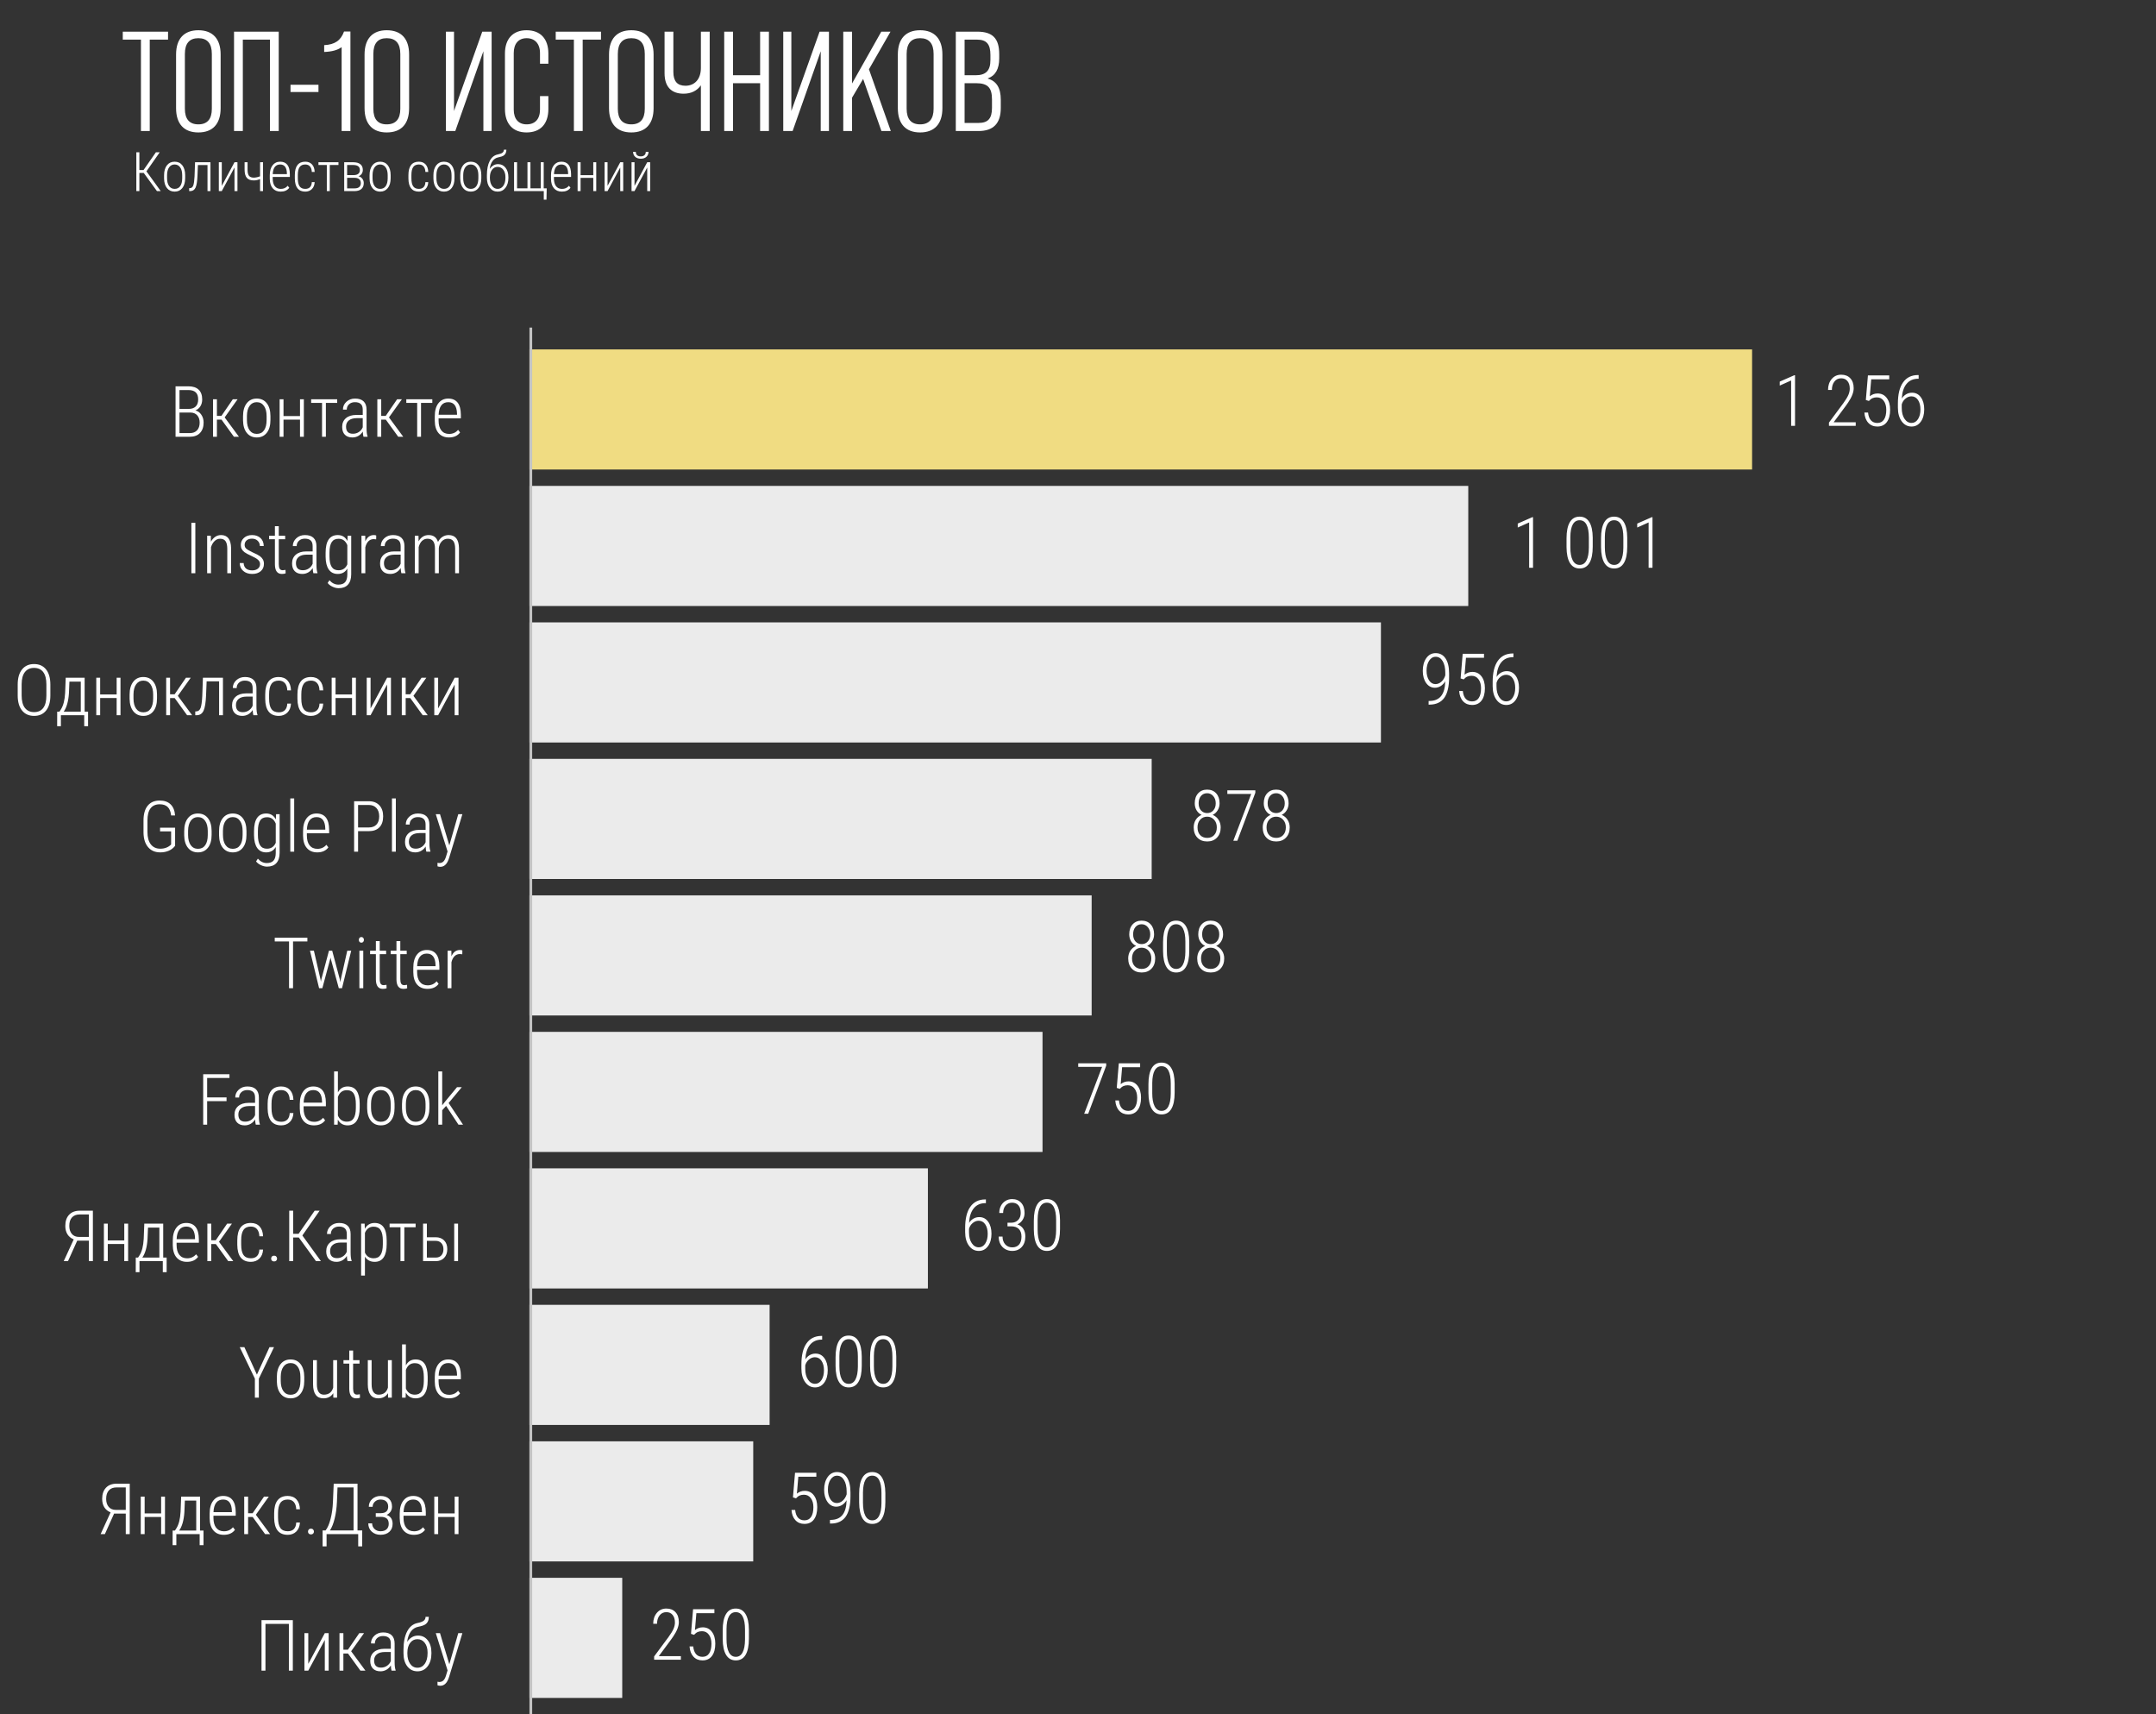 <?xml version="1.0" encoding="UTF-8"?> <svg xmlns="http://www.w3.org/2000/svg" width="395" height="314" viewBox="0 0 395 314" fill="none"><rect x="0" y="0" width="395" height="314" fill="#333333" stroke="none"/> <path d="M27.434 24V7.256H30.788V5.8H22.494V7.256H25.822V24H27.434ZM32.259 19.814C32.259 22.7 33.715 24.26 36.341 24.26C38.967 24.26 40.423 22.7 40.423 19.814V9.986C40.423 7.1 38.967 5.54 36.341 5.54C33.715 5.54 32.259 7.1 32.259 9.986V19.814ZM38.811 19.918C38.811 21.816 37.979 22.778 36.341 22.778C34.703 22.778 33.871 21.816 33.871 19.918V9.882C33.871 7.958 34.703 6.996 36.341 6.996C37.979 6.996 38.811 7.958 38.811 9.882V19.918ZM44.489 24V7.256H49.455V24H51.067V5.8H42.877V24H44.489ZM58.347 16.85V15.524H53.225V16.85H58.347ZM64.201 24V5.774H63.032C62.434 7.412 61.367 8.166 59.392 8.27V9.518C60.795 9.466 61.861 9.18 62.59 8.634V24H64.201ZM70.846 24.26C73.524 24.26 74.954 22.7 74.954 19.814V9.986C74.954 7.1 73.524 5.54 70.846 5.54C68.246 5.54 66.79 7.1 66.79 9.986V19.814C66.79 22.7 68.246 24.26 70.846 24.26ZM70.846 22.778C69.208 22.778 68.402 21.816 68.402 19.918V9.882C68.402 7.958 69.208 6.996 70.846 6.996C72.51 6.996 73.342 7.958 73.342 9.882V19.918C73.342 21.816 72.51 22.778 70.846 22.778ZM83.181 20.334V5.8H81.699V24H83.415L88.563 9.388V24H90.071V5.8H88.355L83.181 20.334ZM96.463 24.26C99.037 24.26 100.467 22.674 100.467 19.97V17.604H98.933V20.074C98.933 21.816 98.023 22.778 96.489 22.778C95.007 22.778 94.123 21.816 94.123 20.074V9.726C94.123 7.984 95.007 6.996 96.489 6.996C97.971 6.996 98.933 7.984 98.933 9.726V11.676H100.467V9.804C100.467 7.126 99.037 5.54 96.463 5.54C93.967 5.54 92.511 7.126 92.511 9.804V19.97C92.511 22.674 93.967 24.26 96.463 24.26ZM106.754 24V7.256H110.108V5.8H101.814V7.256H105.142V24H106.754ZM111.579 19.814C111.579 22.7 113.035 24.26 115.661 24.26C118.287 24.26 119.743 22.7 119.743 19.814V9.986C119.743 7.1 118.287 5.54 115.661 5.54C113.035 5.54 111.579 7.1 111.579 9.986V19.814ZM118.131 19.918C118.131 21.816 117.299 22.778 115.661 22.778C114.023 22.778 113.191 21.816 113.191 19.918V9.882C113.191 7.958 114.023 6.996 115.661 6.996C117.299 6.996 118.131 7.958 118.131 9.882V19.918ZM128.411 12.43C128.411 14.51 127.267 15.706 125.577 15.706C124.095 15.706 123.367 14.874 123.367 13.184V5.8H121.755V13.418C121.755 15.914 123.029 17.162 125.239 17.162C126.617 17.162 127.683 16.642 128.411 15.628V24H130.023V5.8H128.411V12.43ZM134.295 24V15.238H139.261V24H140.873V5.8H139.261V13.782H134.295V5.8H132.683V24H134.295ZM144.982 20.334V5.8H143.5V24H145.216L150.364 9.388V24H151.872V5.8H150.156L144.982 20.334ZM163.204 24L159.2 12.69L163.152 5.8H161.462L156.106 15.29V5.8H154.494V24H156.106V17.89L158.134 14.458L161.488 24H163.204ZM164.493 19.814C164.493 22.7 165.949 24.26 168.575 24.26C171.201 24.26 172.657 22.7 172.657 19.814V9.986C172.657 7.1 171.201 5.54 168.575 5.54C165.949 5.54 164.493 7.1 164.493 9.986V19.814ZM171.045 19.918C171.045 21.816 170.213 22.778 168.575 22.778C166.937 22.778 166.105 21.816 166.105 19.918V9.882C166.105 7.958 166.937 6.996 168.575 6.996C170.213 6.996 171.045 7.958 171.045 9.882V19.918ZM179.271 24C182.001 24 183.353 22.596 183.353 19.788V18.254C183.353 16.122 182.573 14.848 180.987 14.406V14.354C182.365 13.86 183.067 12.638 183.067 10.688V9.934C183.067 7.048 181.871 5.8 179.037 5.8H175.111V24H179.271ZM176.723 7.256H178.985C180.753 7.256 181.455 8.088 181.455 10.064V11C181.455 12.976 180.597 13.782 178.725 13.782H176.723V7.256ZM176.723 15.238H178.803C180.961 15.238 181.741 16.044 181.741 18.202V19.762C181.741 21.712 181.013 22.518 179.271 22.518H176.723V15.238Z" fill="white"></path> <path d="M26.331 31.67H25.535V35H24.979V27.891H25.535V31.148H26.297L28.562 27.891H29.266L26.829 31.382L29.446 35H28.753L26.331 31.67ZM30.061 32.09C30.061 31.328 30.234 30.726 30.579 30.283C30.924 29.84 31.395 29.619 31.99 29.619C32.589 29.619 33.06 29.837 33.401 30.273C33.746 30.71 33.921 31.31 33.924 32.075V32.637C33.924 33.411 33.75 34.015 33.401 34.448C33.056 34.881 32.589 35.098 32 35.098C31.411 35.098 30.944 34.886 30.599 34.463C30.254 34.04 30.075 33.457 30.061 32.715V32.09ZM30.608 32.637C30.608 33.245 30.73 33.724 30.975 34.072C31.222 34.421 31.564 34.595 32 34.595C32.446 34.595 32.786 34.427 33.02 34.092C33.258 33.757 33.379 33.276 33.382 32.651V32.09C33.382 31.481 33.258 31.003 33.011 30.654C32.763 30.303 32.423 30.127 31.99 30.127C31.57 30.127 31.237 30.298 30.989 30.64C30.742 30.981 30.615 31.452 30.608 32.051V32.637ZM38.558 29.717V35H38.016V30.23H36.258L36.18 32.188C36.137 33.223 36.02 33.947 35.828 34.36C35.639 34.77 35.332 34.984 34.905 35H34.656V34.468L34.812 34.463C35.092 34.45 35.291 34.287 35.408 33.975C35.525 33.659 35.603 33.104 35.643 32.31L35.735 29.717H38.558ZM42.962 29.717H43.504V35H42.962V30.679L40.633 35H40.091V29.717H40.633V34.043L42.962 29.717ZM48.191 35H47.645V32.803C47.26 32.965 46.883 33.047 46.512 33.047C45.919 33.047 45.488 32.889 45.218 32.573C44.951 32.254 44.816 31.758 44.812 31.084V29.717H45.355V31.123C45.361 31.631 45.452 31.994 45.628 32.212C45.807 32.43 46.102 32.539 46.512 32.539C46.883 32.526 47.26 32.445 47.645 32.295V29.717H48.191V35ZM51.424 35.098C50.802 35.098 50.315 34.894 49.964 34.487C49.612 34.08 49.433 33.501 49.427 32.749V32.105C49.427 31.33 49.596 30.723 49.935 30.283C50.273 29.84 50.739 29.619 51.331 29.619C51.904 29.619 52.34 29.806 52.64 30.181C52.942 30.555 53.097 31.128 53.103 31.899V32.407H49.964V32.705C49.964 33.31 50.092 33.778 50.35 34.106C50.61 34.435 50.976 34.6 51.448 34.6C51.969 34.6 52.391 34.409 52.713 34.028L52.996 34.39C52.651 34.862 52.127 35.098 51.424 35.098ZM51.331 30.127C50.905 30.127 50.576 30.278 50.345 30.581C50.117 30.881 49.992 31.32 49.969 31.899H52.562V31.758C52.535 30.671 52.125 30.127 51.331 30.127ZM55.931 34.595C56.308 34.595 56.598 34.489 56.8 34.277C57.002 34.066 57.111 33.761 57.127 33.364H57.649C57.623 33.905 57.451 34.329 57.132 34.639C56.813 34.945 56.412 35.098 55.931 35.098C55.302 35.098 54.827 34.898 54.505 34.497C54.186 34.093 54.023 33.496 54.017 32.705V32.06C54.017 31.253 54.176 30.645 54.495 30.234C54.817 29.824 55.294 29.619 55.926 29.619C56.45 29.619 56.863 29.785 57.166 30.117C57.469 30.446 57.63 30.907 57.649 31.499H57.127C57.111 31.063 57 30.726 56.795 30.488C56.59 30.247 56.3 30.127 55.926 30.127C55.457 30.127 55.112 30.285 54.891 30.601C54.672 30.916 54.563 31.401 54.563 32.056V32.656C54.563 33.333 54.674 33.827 54.895 34.136C55.117 34.442 55.462 34.595 55.931 34.595ZM62.01 30.225H60.418V35H59.876V30.225H58.343V29.717H62.01V30.225ZM63.06 35V29.717H64.71C65.273 29.717 65.708 29.836 66.014 30.073C66.32 30.311 66.473 30.662 66.473 31.128C66.473 31.392 66.404 31.628 66.268 31.836C66.131 32.041 65.932 32.191 65.672 32.285C65.971 32.35 66.207 32.5 66.38 32.734C66.556 32.965 66.644 33.232 66.644 33.535C66.644 34.001 66.5 34.36 66.214 34.614C65.927 34.865 65.529 34.993 65.018 35H63.06ZM63.597 32.573V34.502H64.988C65.35 34.502 65.626 34.419 65.818 34.253C66.01 34.084 66.106 33.841 66.106 33.525C66.106 33.232 66.01 33.001 65.818 32.832C65.626 32.66 65.35 32.573 64.988 32.573H63.597ZM63.597 32.075H64.744C65.535 32.075 65.931 31.766 65.931 31.148C65.931 30.549 65.548 30.241 64.783 30.225H63.597V32.075ZM67.708 32.09C67.708 31.328 67.88 30.726 68.226 30.283C68.571 29.84 69.041 29.619 69.637 29.619C70.236 29.619 70.706 29.837 71.048 30.273C71.393 30.71 71.567 31.31 71.57 32.075V32.637C71.57 33.411 71.396 34.015 71.048 34.448C70.703 34.881 70.236 35.098 69.647 35.098C69.057 35.098 68.59 34.886 68.245 34.463C67.9 34.04 67.721 33.457 67.708 32.715V32.09ZM68.255 32.637C68.255 33.245 68.377 33.724 68.621 34.072C68.868 34.421 69.21 34.595 69.647 34.595C70.092 34.595 70.433 34.427 70.667 34.092C70.905 33.757 71.025 33.276 71.028 32.651V32.09C71.028 31.481 70.905 31.003 70.657 30.654C70.41 30.303 70.07 30.127 69.637 30.127C69.217 30.127 68.883 30.298 68.636 30.64C68.388 30.981 68.261 31.452 68.255 32.051V32.637ZM76.741 34.595C77.119 34.595 77.409 34.489 77.61 34.277C77.812 34.066 77.921 33.761 77.938 33.364H78.46C78.434 33.905 78.261 34.329 77.942 34.639C77.623 34.945 77.223 35.098 76.741 35.098C76.113 35.098 75.638 34.898 75.315 34.497C74.996 34.093 74.834 33.496 74.827 32.705V32.06C74.827 31.253 74.987 30.645 75.306 30.234C75.628 29.824 76.105 29.619 76.736 29.619C77.26 29.619 77.674 29.785 77.977 30.117C78.279 30.446 78.44 30.907 78.46 31.499H77.938C77.921 31.063 77.811 30.726 77.606 30.488C77.4 30.247 77.111 30.127 76.736 30.127C76.268 30.127 75.922 30.285 75.701 30.601C75.483 30.916 75.374 31.401 75.374 32.056V32.656C75.374 33.333 75.485 33.827 75.706 34.136C75.927 34.442 76.272 34.595 76.741 34.595ZM79.407 32.09C79.407 31.328 79.58 30.726 79.925 30.283C80.27 29.84 80.74 29.619 81.336 29.619C81.935 29.619 82.405 29.837 82.747 30.273C83.092 30.71 83.266 31.31 83.269 32.075V32.637C83.269 33.411 83.095 34.015 82.747 34.448C82.402 34.881 81.935 35.098 81.346 35.098C80.757 35.098 80.289 34.886 79.944 34.463C79.599 34.04 79.42 33.457 79.407 32.715V32.09ZM79.954 32.637C79.954 33.245 80.076 33.724 80.32 34.072C80.568 34.421 80.909 34.595 81.346 34.595C81.792 34.595 82.132 34.427 82.366 34.092C82.604 33.757 82.724 33.276 82.728 32.651V32.09C82.728 31.481 82.604 31.003 82.356 30.654C82.109 30.303 81.769 30.127 81.336 30.127C80.916 30.127 80.582 30.298 80.335 30.64C80.088 30.981 79.961 31.452 79.954 32.051V32.637ZM84.319 32.09C84.319 31.328 84.492 30.726 84.837 30.283C85.182 29.84 85.652 29.619 86.248 29.619C86.847 29.619 87.317 29.837 87.659 30.273C88.004 30.71 88.178 31.31 88.182 32.075V32.637C88.182 33.411 88.007 34.015 87.659 34.448C87.314 34.881 86.847 35.098 86.258 35.098C85.669 35.098 85.201 34.886 84.856 34.463C84.511 34.04 84.332 33.457 84.319 32.715V32.09ZM84.866 32.637C84.866 33.245 84.988 33.724 85.232 34.072C85.48 34.421 85.822 34.595 86.258 34.595C86.704 34.595 87.044 34.427 87.278 34.092C87.516 33.757 87.636 33.276 87.64 32.651V32.09C87.64 31.481 87.516 31.003 87.269 30.654C87.021 30.303 86.681 30.127 86.248 30.127C85.828 30.127 85.495 30.298 85.247 30.64C85 30.981 84.873 31.452 84.866 32.051V32.637ZM91.258 30.064C91.821 30.064 92.275 30.283 92.62 30.723C92.968 31.159 93.143 31.741 93.143 32.471V32.588C93.143 33.333 92.962 33.939 92.601 34.404C92.243 34.867 91.767 35.098 91.175 35.098C90.589 35.098 90.114 34.867 89.749 34.404C89.388 33.942 89.207 33.325 89.207 32.554V32.075C89.207 31.004 89.38 30.137 89.725 29.473C90.07 28.809 90.564 28.413 91.209 28.286C91.613 28.205 91.897 28.097 92.064 27.964C92.233 27.83 92.317 27.648 92.317 27.417H92.776C92.776 27.918 92.604 28.28 92.259 28.501C92.07 28.625 91.753 28.73 91.307 28.818C90.864 28.903 90.507 29.131 90.237 29.502C89.97 29.87 89.798 30.352 89.72 30.947C89.895 30.684 90.112 30.47 90.369 30.308C90.63 30.145 90.926 30.064 91.258 30.064ZM91.17 30.571C90.747 30.571 90.405 30.745 90.144 31.094C89.884 31.442 89.754 31.901 89.754 32.471V32.588C89.754 33.184 89.884 33.667 90.144 34.038C90.405 34.409 90.748 34.595 91.175 34.595C91.598 34.595 91.941 34.411 92.205 34.043C92.469 33.675 92.601 33.177 92.601 32.549V32.432C92.601 31.881 92.469 31.434 92.205 31.089C91.945 30.744 91.6 30.571 91.17 30.571ZM94.73 29.717V34.497H96.639V29.717H97.181V34.497H99.07V29.717H99.612V34.497H100.164L100.12 36.567H99.627V35H94.183V29.717H94.73ZM102.947 35.098C102.326 35.098 101.839 34.894 101.487 34.487C101.136 34.08 100.957 33.501 100.95 32.749V32.105C100.95 31.33 101.119 30.723 101.458 30.283C101.797 29.84 102.262 29.619 102.854 29.619C103.427 29.619 103.864 29.806 104.163 30.181C104.466 30.555 104.62 31.128 104.627 31.899V32.407H101.487V32.705C101.487 33.31 101.616 33.778 101.873 34.106C102.133 34.435 102.5 34.6 102.972 34.6C103.493 34.6 103.914 34.409 104.236 34.028L104.52 34.39C104.174 34.862 103.65 35.098 102.947 35.098ZM102.854 30.127C102.428 30.127 102.099 30.278 101.868 30.581C101.64 30.881 101.515 31.32 101.492 31.899H104.085V31.758C104.059 30.671 103.649 30.127 102.854 30.127ZM109.236 35H108.694V32.583H106.37V35H105.823V29.717H106.37V32.08H108.694V29.717H109.236V35ZM113.636 29.717H114.178V35H113.636V30.679L111.307 35H110.765V29.717H111.307V34.043L113.636 29.717ZM118.577 29.717H119.119V35H118.577V30.679L116.248 35H115.706V29.717H116.248V34.043L118.577 29.717ZM118.812 27.812C118.812 28.184 118.685 28.486 118.431 28.721C118.177 28.955 117.833 29.072 117.4 29.072C116.974 29.072 116.632 28.957 116.375 28.726C116.118 28.491 115.989 28.187 115.989 27.812H116.487C116.487 28.073 116.564 28.276 116.717 28.423C116.873 28.569 117.101 28.643 117.4 28.643C117.684 28.643 117.907 28.569 118.069 28.423C118.232 28.276 118.313 28.073 118.313 27.812H118.812Z" fill="white"></path> <path d="M328.866 78H328.155V69.691L326.066 70.624V69.9L328.745 68.726H328.866V78ZM339.987 78H335.086V77.403L337.714 73.855C338.154 73.25 338.461 72.748 338.635 72.351C338.808 71.953 338.895 71.564 338.895 71.183C338.895 70.603 338.755 70.144 338.476 69.805C338.201 69.462 337.818 69.291 337.327 69.291C336.807 69.291 336.392 69.49 336.083 69.888C335.774 70.281 335.62 70.793 335.62 71.424H334.915C334.915 70.62 335.137 69.953 335.582 69.424C336.026 68.895 336.608 68.631 337.327 68.631C338.03 68.631 338.586 68.851 338.997 69.291C339.407 69.727 339.612 70.334 339.612 71.113C339.612 71.853 339.278 72.719 338.609 73.709L338.203 74.293L335.943 77.346H339.987V78ZM341.84 73.265L342.221 68.758H346.125V69.481H342.824L342.564 72.579C342.979 72.241 343.455 72.071 343.992 72.071C344.699 72.071 345.257 72.344 345.668 72.89C346.083 73.432 346.29 74.153 346.29 75.055C346.29 76.019 346.087 76.773 345.681 77.314C345.274 77.856 344.697 78.127 343.948 78.127C343.266 78.127 342.714 77.901 342.291 77.448C341.868 76.991 341.629 76.364 341.574 75.569H342.247C342.306 76.191 342.481 76.665 342.773 76.991C343.065 77.312 343.457 77.473 343.948 77.473C344.485 77.473 344.891 77.264 345.167 76.845C345.446 76.426 345.585 75.833 345.585 75.067C345.585 74.386 345.429 73.836 345.116 73.417C344.807 72.994 344.388 72.782 343.859 72.782C343.554 72.782 343.292 72.831 343.072 72.928C342.852 73.021 342.627 73.193 342.399 73.442L341.84 73.265ZM351.514 68.694V69.374H351.406C350.509 69.378 349.802 69.695 349.286 70.326C348.774 70.956 348.488 71.847 348.429 72.998C348.645 72.655 348.914 72.393 349.235 72.211C349.557 72.025 349.912 71.932 350.302 71.932C350.983 71.932 351.525 72.213 351.927 72.776C352.333 73.335 352.536 74.067 352.536 74.972C352.536 75.916 352.322 76.678 351.895 77.257C351.468 77.837 350.909 78.127 350.219 78.127C349.479 78.127 348.876 77.81 348.41 77.175C347.945 76.54 347.712 75.706 347.712 74.674V73.925C347.712 72.228 348.025 70.937 348.651 70.053C349.278 69.164 350.177 68.711 351.349 68.694H351.514ZM350.188 72.598C349.79 72.598 349.422 72.742 349.083 73.03C348.749 73.313 348.527 73.665 348.417 74.084V74.744C348.417 75.548 348.586 76.204 348.924 76.711C349.263 77.215 349.694 77.467 350.219 77.467C350.702 77.467 351.093 77.236 351.394 76.775C351.694 76.314 351.844 75.723 351.844 75.004C351.844 74.28 351.694 73.698 351.394 73.258C351.097 72.818 350.695 72.598 350.188 72.598Z" fill="white"></path> <path d="M280.866 104H280.155V95.691L278.066 96.624V95.9L280.745 94.726H280.866V104ZM291.803 100.141C291.803 101.452 291.6 102.445 291.193 103.118C290.791 103.791 290.197 104.127 289.41 104.127C288.631 104.127 288.036 103.793 287.626 103.124C287.22 102.451 287.012 101.482 287.004 100.217V98.592C287.004 97.305 287.205 96.324 287.607 95.647C288.009 94.969 288.606 94.631 289.397 94.631C290.176 94.631 290.768 94.959 291.174 95.615C291.581 96.266 291.79 97.219 291.803 98.471V100.141ZM291.092 98.49C291.092 97.432 290.95 96.635 290.667 96.097C290.387 95.56 289.964 95.291 289.397 95.291C288.851 95.291 288.434 95.549 288.146 96.065C287.863 96.578 287.715 97.341 287.702 98.357V100.229C287.702 101.262 287.846 102.062 288.134 102.629C288.426 103.192 288.851 103.473 289.41 103.473C289.951 103.473 290.364 103.207 290.647 102.673C290.935 102.136 291.083 101.349 291.092 100.312V98.49ZM298.125 100.141C298.125 101.452 297.922 102.445 297.516 103.118C297.114 103.791 296.519 104.127 295.732 104.127C294.953 104.127 294.359 103.793 293.948 103.124C293.542 102.451 293.335 101.482 293.326 100.217V98.592C293.326 97.305 293.527 96.324 293.929 95.647C294.331 94.969 294.928 94.631 295.719 94.631C296.498 94.631 297.09 94.959 297.497 95.615C297.903 96.266 298.112 97.219 298.125 98.471V100.141ZM297.414 98.49C297.414 97.432 297.272 96.635 296.989 96.097C296.709 95.56 296.286 95.291 295.719 95.291C295.173 95.291 294.757 95.549 294.469 96.065C294.185 96.578 294.037 97.341 294.024 98.357V100.229C294.024 101.262 294.168 102.062 294.456 102.629C294.748 103.192 295.173 103.473 295.732 103.473C296.274 103.473 296.686 103.207 296.97 102.673C297.257 102.136 297.406 101.349 297.414 100.312V98.49ZM302.752 104H302.042V95.691L299.953 96.624V95.9L302.632 94.726H302.752V104Z" fill="white"></path> <path d="M264.786 124.785C264.566 125.158 264.289 125.45 263.955 125.661C263.62 125.868 263.265 125.972 262.888 125.972C262.228 125.972 261.693 125.682 261.282 125.103C260.872 124.523 260.667 123.78 260.667 122.875C260.667 121.935 260.88 121.161 261.308 120.551C261.739 119.938 262.311 119.631 263.021 119.631C263.8 119.631 264.405 119.955 264.837 120.602C265.273 121.25 265.491 122.17 265.491 123.363V124.049C265.491 125.733 265.197 126.988 264.608 127.813C264.02 128.634 263.125 129.051 261.923 129.063H261.733L261.739 128.391H261.942C262.856 128.378 263.55 128.077 264.024 127.489C264.503 126.897 264.757 125.995 264.786 124.785ZM262.983 125.306C263.381 125.306 263.743 125.162 264.069 124.874C264.399 124.582 264.64 124.193 264.792 123.706V123.243C264.792 122.333 264.632 121.616 264.31 121.091C263.993 120.562 263.565 120.297 263.028 120.297C262.541 120.297 262.141 120.539 261.828 121.021C261.515 121.503 261.358 122.111 261.358 122.843C261.358 123.549 261.509 124.138 261.809 124.607C262.11 125.073 262.501 125.306 262.983 125.306ZM267.598 124.265L267.979 119.758H271.883V120.481H268.582L268.322 123.579C268.736 123.241 269.213 123.071 269.75 123.071C270.457 123.071 271.015 123.344 271.426 123.89C271.84 124.432 272.048 125.153 272.048 126.055C272.048 127.02 271.845 127.773 271.438 128.314C271.032 128.856 270.455 129.127 269.706 129.127C269.024 129.127 268.472 128.901 268.049 128.448C267.626 127.991 267.387 127.364 267.332 126.569H268.004C268.064 127.191 268.239 127.665 268.531 127.991C268.823 128.312 269.215 128.473 269.706 128.473C270.243 128.473 270.649 128.264 270.924 127.845C271.204 127.426 271.343 126.833 271.343 126.067C271.343 125.386 271.187 124.836 270.874 124.417C270.565 123.994 270.146 123.782 269.617 123.782C269.312 123.782 269.05 123.831 268.83 123.928C268.61 124.021 268.385 124.193 268.157 124.442L267.598 124.265ZM277.272 119.694V120.374H277.164C276.267 120.378 275.56 120.695 275.044 121.326C274.532 121.956 274.246 122.847 274.187 123.998C274.403 123.655 274.672 123.393 274.993 123.211C275.315 123.025 275.67 122.932 276.06 122.932C276.741 122.932 277.283 123.213 277.685 123.776C278.091 124.334 278.294 125.067 278.294 125.972C278.294 126.916 278.08 127.678 277.653 128.257C277.225 128.837 276.667 129.127 275.977 129.127C275.236 129.127 274.633 128.81 274.168 128.175C273.702 127.54 273.47 126.706 273.47 125.674V124.925C273.47 123.228 273.783 121.937 274.409 121.053C275.035 120.164 275.935 119.711 277.107 119.694H277.272ZM275.945 123.598C275.548 123.598 275.179 123.742 274.841 124.03C274.507 124.313 274.284 124.665 274.174 125.083V125.744C274.174 126.548 274.344 127.204 274.682 127.711C275.021 128.215 275.452 128.467 275.977 128.467C276.459 128.467 276.851 128.236 277.151 127.775C277.452 127.314 277.602 126.723 277.602 126.004C277.602 125.28 277.452 124.698 277.151 124.258C276.855 123.818 276.453 123.598 275.945 123.598Z" fill="white"></path> <path d="M223.44 147.138C223.44 147.604 223.326 148.027 223.097 148.408C222.873 148.784 222.566 149.068 222.177 149.258C222.634 149.453 222.991 149.753 223.25 150.16C223.512 150.566 223.643 151.029 223.643 151.55C223.643 152.328 223.417 152.953 222.964 153.422C222.515 153.892 221.919 154.127 221.174 154.127C220.421 154.127 219.82 153.894 219.371 153.429C218.923 152.959 218.698 152.333 218.698 151.55C218.698 151.021 218.825 150.555 219.079 150.153C219.337 149.751 219.691 149.453 220.139 149.258C219.75 149.068 219.443 148.786 219.219 148.414C218.999 148.037 218.889 147.612 218.889 147.138C218.889 146.372 219.096 145.763 219.511 145.31C219.925 144.857 220.476 144.631 221.161 144.631C221.851 144.631 222.403 144.859 222.818 145.316C223.233 145.773 223.44 146.381 223.44 147.138ZM222.932 151.55C222.932 150.974 222.765 150.505 222.431 150.141C222.096 149.772 221.673 149.588 221.161 149.588C220.649 149.588 220.226 149.768 219.892 150.128C219.562 150.488 219.396 150.962 219.396 151.55C219.396 152.138 219.555 152.606 219.873 152.953C220.194 153.3 220.628 153.473 221.174 153.473C221.707 153.473 222.132 153.3 222.45 152.953C222.771 152.606 222.932 152.138 222.932 151.55ZM222.735 147.132C222.735 146.603 222.585 146.165 222.285 145.818C221.988 145.467 221.614 145.291 221.161 145.291C220.691 145.291 220.313 145.46 220.025 145.799C219.741 146.137 219.6 146.582 219.6 147.132C219.6 147.686 219.746 148.124 220.038 148.446C220.334 148.767 220.71 148.928 221.167 148.928C221.625 148.928 221.999 148.765 222.291 148.439C222.587 148.109 222.735 147.674 222.735 147.132ZM229.991 145.202L226.69 154H225.954L229.235 145.418H224.862V144.758H229.991V145.202ZM236.084 147.138C236.084 147.604 235.97 148.027 235.742 148.408C235.517 148.784 235.211 149.068 234.821 149.258C235.278 149.453 235.636 149.753 235.894 150.16C236.156 150.566 236.288 151.029 236.288 151.55C236.288 152.328 236.061 152.953 235.608 153.422C235.16 153.892 234.563 154.127 233.818 154.127C233.065 154.127 232.464 153.894 232.016 153.429C231.567 152.959 231.343 152.333 231.343 151.55C231.343 151.021 231.47 150.555 231.724 150.153C231.982 149.751 232.335 149.453 232.784 149.258C232.394 149.068 232.088 148.786 231.863 148.414C231.643 148.037 231.533 147.612 231.533 147.138C231.533 146.372 231.741 145.763 232.155 145.31C232.57 144.857 233.12 144.631 233.806 144.631C234.495 144.631 235.048 144.859 235.462 145.316C235.877 145.773 236.084 146.381 236.084 147.138ZM235.577 151.55C235.577 150.974 235.41 150.505 235.075 150.141C234.741 149.772 234.318 149.588 233.806 149.588C233.294 149.588 232.87 149.768 232.536 150.128C232.206 150.488 232.041 150.962 232.041 151.55C232.041 152.138 232.2 152.606 232.517 152.953C232.839 153.3 233.272 153.473 233.818 153.473C234.352 153.473 234.777 153.3 235.094 152.953C235.416 152.606 235.577 152.138 235.577 151.55ZM235.38 147.132C235.38 146.603 235.23 146.165 234.929 145.818C234.633 145.467 234.258 145.291 233.806 145.291C233.336 145.291 232.957 145.46 232.669 145.799C232.386 146.137 232.244 146.582 232.244 147.132C232.244 147.686 232.39 148.124 232.682 148.446C232.978 148.767 233.355 148.928 233.812 148.928C234.269 148.928 234.644 148.765 234.936 148.439C235.232 148.109 235.38 147.674 235.38 147.132Z" fill="white"></path> <path d="M211.44 171.138C211.44 171.604 211.326 172.027 211.097 172.408C210.873 172.784 210.566 173.068 210.177 173.258C210.634 173.453 210.991 173.753 211.25 174.16C211.512 174.566 211.643 175.029 211.643 175.55C211.643 176.328 211.417 176.953 210.964 177.422C210.515 177.892 209.919 178.127 209.174 178.127C208.421 178.127 207.82 177.894 207.371 177.429C206.923 176.959 206.698 176.333 206.698 175.55C206.698 175.021 206.825 174.555 207.079 174.153C207.337 173.751 207.691 173.453 208.139 173.258C207.75 173.068 207.443 172.786 207.219 172.414C206.999 172.037 206.889 171.612 206.889 171.138C206.889 170.372 207.096 169.763 207.511 169.31C207.925 168.857 208.476 168.631 209.161 168.631C209.851 168.631 210.403 168.859 210.818 169.316C211.233 169.773 211.44 170.381 211.44 171.138ZM210.932 175.55C210.932 174.974 210.765 174.505 210.431 174.141C210.096 173.772 209.673 173.588 209.161 173.588C208.649 173.588 208.226 173.768 207.892 174.128C207.562 174.488 207.396 174.962 207.396 175.55C207.396 176.138 207.555 176.606 207.873 176.953C208.194 177.3 208.628 177.473 209.174 177.473C209.707 177.473 210.132 177.3 210.45 176.953C210.771 176.606 210.932 176.138 210.932 175.55ZM210.735 171.132C210.735 170.603 210.585 170.165 210.285 169.818C209.988 169.467 209.614 169.291 209.161 169.291C208.691 169.291 208.313 169.46 208.025 169.799C207.741 170.137 207.6 170.582 207.6 171.132C207.6 171.686 207.746 172.124 208.038 172.446C208.334 172.767 208.71 172.928 209.167 172.928C209.625 172.928 209.999 172.765 210.291 172.439C210.587 172.109 210.735 171.674 210.735 171.132ZM217.883 174.141C217.883 175.452 217.68 176.445 217.273 177.118C216.871 177.791 216.277 178.127 215.49 178.127C214.711 178.127 214.117 177.793 213.706 177.124C213.3 176.451 213.092 175.482 213.084 174.217V172.592C213.084 171.305 213.285 170.324 213.687 169.646C214.089 168.969 214.686 168.631 215.477 168.631C216.256 168.631 216.848 168.959 217.254 169.615C217.661 170.266 217.87 171.219 217.883 172.471V174.141ZM217.172 172.49C217.172 171.432 217.03 170.635 216.747 170.097C216.467 169.56 216.044 169.291 215.477 169.291C214.931 169.291 214.514 169.549 214.227 170.065C213.943 170.577 213.795 171.341 213.782 172.357V174.229C213.782 175.262 213.926 176.062 214.214 176.629C214.506 177.192 214.931 177.473 215.49 177.473C216.031 177.473 216.444 177.207 216.728 176.673C217.015 176.136 217.163 175.349 217.172 174.312V172.49ZM224.084 171.138C224.084 171.604 223.97 172.027 223.742 172.408C223.517 172.784 223.211 173.068 222.821 173.258C223.278 173.453 223.636 173.753 223.894 174.16C224.156 174.566 224.288 175.029 224.288 175.55C224.288 176.328 224.061 176.953 223.608 177.422C223.16 177.892 222.563 178.127 221.818 178.127C221.065 178.127 220.464 177.894 220.016 177.429C219.567 176.959 219.343 176.333 219.343 175.55C219.343 175.021 219.47 174.555 219.724 174.153C219.982 173.751 220.335 173.453 220.784 173.258C220.394 173.068 220.088 172.786 219.863 172.414C219.643 172.037 219.533 171.612 219.533 171.138C219.533 170.372 219.741 169.763 220.155 169.31C220.57 168.857 221.12 168.631 221.806 168.631C222.495 168.631 223.048 168.859 223.462 169.316C223.877 169.773 224.084 170.381 224.084 171.138ZM223.577 175.55C223.577 174.974 223.41 174.505 223.075 174.141C222.741 173.772 222.318 173.588 221.806 173.588C221.294 173.588 220.87 173.768 220.536 174.128C220.206 174.488 220.041 174.962 220.041 175.55C220.041 176.138 220.2 176.606 220.517 176.953C220.839 177.3 221.272 177.473 221.818 177.473C222.352 177.473 222.777 177.3 223.094 176.953C223.416 176.606 223.577 176.138 223.577 175.55ZM223.38 171.132C223.38 170.603 223.23 170.165 222.929 169.818C222.633 169.467 222.258 169.291 221.806 169.291C221.336 169.291 220.957 169.46 220.669 169.799C220.386 170.137 220.244 170.582 220.244 171.132C220.244 171.686 220.39 172.124 220.682 172.446C220.978 172.767 221.355 172.928 221.812 172.928C222.269 172.928 222.644 172.765 222.936 172.439C223.232 172.109 223.38 171.674 223.38 171.132Z" fill="white"></path> <path d="M202.668 195.202L199.368 204H198.631L201.913 195.418H197.54V194.758H202.668V195.202ZM204.598 199.265L204.979 194.758H208.883V195.481H205.582L205.322 198.579C205.736 198.241 206.213 198.071 206.75 198.071C207.457 198.071 208.015 198.344 208.426 198.89C208.84 199.432 209.048 200.153 209.048 201.055C209.048 202.02 208.845 202.773 208.438 203.314C208.032 203.856 207.455 204.127 206.706 204.127C206.024 204.127 205.472 203.901 205.049 203.448C204.626 202.991 204.387 202.364 204.332 201.569H205.004C205.064 202.191 205.239 202.665 205.531 202.991C205.823 203.312 206.215 203.473 206.706 203.473C207.243 203.473 207.649 203.264 207.924 202.845C208.204 202.426 208.343 201.833 208.343 201.067C208.343 200.386 208.187 199.836 207.874 199.417C207.565 198.994 207.146 198.782 206.617 198.782C206.312 198.782 206.05 198.831 205.83 198.928C205.61 199.021 205.385 199.193 205.157 199.442L204.598 199.265ZM215.205 200.141C215.205 201.452 215.002 202.445 214.596 203.118C214.194 203.791 213.599 204.127 212.812 204.127C212.033 204.127 211.439 203.793 211.028 203.124C210.622 202.451 210.415 201.482 210.406 200.217V198.592C210.406 197.305 210.607 196.324 211.009 195.646C211.411 194.969 212.008 194.631 212.799 194.631C213.578 194.631 214.17 194.959 214.577 195.615C214.983 196.266 215.192 197.219 215.205 198.471V200.141ZM214.494 198.49C214.494 197.432 214.352 196.635 214.069 196.097C213.79 195.56 213.366 195.291 212.799 195.291C212.253 195.291 211.837 195.549 211.549 196.065C211.265 196.577 211.117 197.341 211.104 198.357V200.229C211.104 201.262 211.248 202.062 211.536 202.629C211.828 203.192 212.253 203.473 212.812 203.473C213.354 203.473 213.766 203.207 214.05 202.673C214.338 202.136 214.486 201.349 214.494 200.312V198.49Z" fill="white"></path> <path d="M180.627 219.694V220.374H180.52C179.622 220.378 178.916 220.695 178.399 221.326C177.887 221.956 177.602 222.847 177.542 223.998C177.758 223.655 178.027 223.393 178.349 223.211C178.67 223.025 179.026 222.932 179.415 222.932C180.096 222.932 180.638 223.213 181.04 223.776C181.446 224.334 181.649 225.067 181.649 225.972C181.649 226.916 181.436 227.678 181.008 228.257C180.581 228.837 180.022 229.127 179.333 229.127C178.592 229.127 177.989 228.81 177.523 228.175C177.058 227.54 176.825 226.706 176.825 225.674V224.925C176.825 223.228 177.138 221.937 177.765 221.053C178.391 220.164 179.29 219.711 180.462 219.694H180.627ZM179.301 223.598C178.903 223.598 178.535 223.742 178.196 224.03C177.862 224.313 177.64 224.665 177.53 225.083V225.744C177.53 226.548 177.699 227.204 178.038 227.711C178.376 228.215 178.808 228.467 179.333 228.467C179.815 228.467 180.206 228.236 180.507 227.775C180.807 227.314 180.958 226.723 180.958 226.004C180.958 225.28 180.807 224.698 180.507 224.258C180.211 223.818 179.809 223.598 179.301 223.598ZM184.582 223.96H185.274C185.79 223.956 186.207 223.793 186.524 223.471C186.846 223.145 187.007 222.712 187.007 222.17C187.007 221.573 186.869 221.112 186.594 220.786C186.319 220.456 185.93 220.291 185.426 220.291C184.935 220.291 184.538 220.467 184.233 220.818C183.932 221.165 183.782 221.62 183.782 222.183H183.078C183.078 221.7 183.175 221.266 183.37 220.881C183.569 220.492 183.85 220.187 184.214 219.967C184.578 219.743 184.982 219.631 185.426 219.631C186.12 219.631 186.675 219.857 187.089 220.31C187.504 220.759 187.711 221.387 187.711 222.195C187.711 222.652 187.591 223.067 187.35 223.439C187.113 223.812 186.793 224.087 186.391 224.265C186.857 224.417 187.216 224.686 187.47 225.071C187.724 225.452 187.851 225.924 187.851 226.486C187.851 227.29 187.631 227.931 187.191 228.41C186.751 228.888 186.169 229.127 185.445 229.127C184.984 229.127 184.561 229.019 184.176 228.803C183.791 228.583 183.492 228.276 183.281 227.883C183.073 227.489 182.97 227.028 182.97 226.499H183.674C183.674 227.075 183.837 227.549 184.163 227.921C184.493 228.289 184.921 228.473 185.445 228.473C185.983 228.473 186.4 228.306 186.696 227.972C186.996 227.633 187.146 227.146 187.146 226.512C187.146 225.902 186.986 225.437 186.664 225.115C186.347 224.789 185.881 224.624 185.268 224.62H184.582V223.96ZM194.205 225.141C194.205 226.452 194.002 227.445 193.596 228.118C193.194 228.791 192.599 229.127 191.812 229.127C191.033 229.127 190.439 228.793 190.028 228.124C189.622 227.451 189.415 226.482 189.406 225.217V223.592C189.406 222.305 189.607 221.324 190.009 220.646C190.411 219.969 191.008 219.631 191.799 219.631C192.578 219.631 193.17 219.959 193.577 220.615C193.983 221.266 194.192 222.219 194.205 223.471V225.141ZM193.494 223.49C193.494 222.432 193.352 221.635 193.069 221.097C192.79 220.56 192.366 220.291 191.799 220.291C191.253 220.291 190.837 220.549 190.549 221.065C190.265 221.577 190.117 222.341 190.104 223.357V225.229C190.104 226.262 190.248 227.062 190.536 227.629C190.828 228.192 191.253 228.473 191.812 228.473C192.354 228.473 192.766 228.207 193.05 227.673C193.338 227.136 193.486 226.349 193.494 225.312V223.49Z" fill="white"></path> <path d="M150.627 244.694V245.374H150.52C149.622 245.378 148.916 245.695 148.399 246.326C147.887 246.956 147.602 247.847 147.542 248.998C147.758 248.655 148.027 248.393 148.349 248.211C148.67 248.025 149.026 247.932 149.415 247.932C150.096 247.932 150.638 248.213 151.04 248.776C151.446 249.334 151.649 250.067 151.649 250.972C151.649 251.916 151.436 252.678 151.008 253.257C150.581 253.837 150.022 254.127 149.333 254.127C148.592 254.127 147.989 253.81 147.523 253.175C147.058 252.54 146.825 251.706 146.825 250.674V249.925C146.825 248.228 147.138 246.937 147.765 246.053C148.391 245.164 149.29 244.711 150.462 244.694H150.627ZM149.301 248.598C148.903 248.598 148.535 248.742 148.196 249.03C147.862 249.313 147.64 249.665 147.53 250.083V250.744C147.53 251.548 147.699 252.204 148.038 252.711C148.376 253.215 148.808 253.467 149.333 253.467C149.815 253.467 150.206 253.236 150.507 252.775C150.807 252.314 150.958 251.723 150.958 251.004C150.958 250.28 150.807 249.698 150.507 249.258C150.211 248.818 149.809 248.598 149.301 248.598ZM157.883 250.141C157.883 251.452 157.68 252.445 157.273 253.118C156.871 253.791 156.277 254.127 155.49 254.127C154.711 254.127 154.117 253.793 153.706 253.124C153.3 252.451 153.092 251.482 153.084 250.217V248.592C153.084 247.305 153.285 246.324 153.687 245.646C154.089 244.969 154.686 244.631 155.477 244.631C156.256 244.631 156.848 244.959 157.254 245.615C157.661 246.266 157.87 247.219 157.883 248.471V250.141ZM157.172 248.49C157.172 247.432 157.03 246.635 156.747 246.097C156.467 245.56 156.044 245.291 155.477 245.291C154.931 245.291 154.514 245.549 154.227 246.065C153.943 246.577 153.795 247.341 153.782 248.357V250.229C153.782 251.262 153.926 252.062 154.214 252.629C154.506 253.192 154.931 253.473 155.49 253.473C156.031 253.473 156.444 253.207 156.728 252.673C157.015 252.136 157.163 251.349 157.172 250.312V248.49ZM164.205 250.141C164.205 251.452 164.002 252.445 163.596 253.118C163.194 253.791 162.599 254.127 161.812 254.127C161.033 254.127 160.439 253.793 160.028 253.124C159.622 252.451 159.415 251.482 159.406 250.217V248.592C159.406 247.305 159.607 246.324 160.009 245.646C160.411 244.969 161.008 244.631 161.799 244.631C162.578 244.631 163.17 244.959 163.577 245.615C163.983 246.266 164.192 247.219 164.205 248.471V250.141ZM163.494 248.49C163.494 247.432 163.352 246.635 163.069 246.097C162.79 245.56 162.366 245.291 161.799 245.291C161.253 245.291 160.837 245.549 160.549 246.065C160.265 246.577 160.117 247.341 160.104 248.357V250.229C160.104 251.262 160.248 252.062 160.536 252.629C160.828 253.192 161.253 253.473 161.812 253.473C162.354 253.473 162.766 253.207 163.05 252.673C163.338 252.136 163.486 251.349 163.494 250.312V248.49Z" fill="white"></path> <path d="M145.276 274.265L145.657 269.758H149.561V270.481H146.26L146 273.579C146.414 273.241 146.89 273.071 147.428 273.071C148.134 273.071 148.693 273.344 149.104 273.89C149.518 274.432 149.726 275.153 149.726 276.055C149.726 277.02 149.522 277.773 149.116 278.314C148.71 278.856 148.132 279.127 147.383 279.127C146.702 279.127 146.15 278.901 145.727 278.448C145.303 277.991 145.064 277.364 145.009 276.569H145.682C145.741 277.191 145.917 277.665 146.209 277.991C146.501 278.312 146.892 278.473 147.383 278.473C147.921 278.473 148.327 278.264 148.602 277.845C148.881 277.426 149.021 276.833 149.021 276.067C149.021 275.386 148.864 274.836 148.551 274.417C148.242 273.994 147.823 273.782 147.294 273.782C146.99 273.782 146.727 273.831 146.507 273.928C146.287 274.021 146.063 274.193 145.834 274.442L145.276 274.265ZM155.108 274.785C154.888 275.158 154.611 275.45 154.277 275.661C153.943 275.868 153.587 275.972 153.21 275.972C152.55 275.972 152.015 275.682 151.604 275.103C151.194 274.523 150.989 273.78 150.989 272.875C150.989 271.935 151.202 271.161 151.63 270.551C152.062 269.938 152.633 269.631 153.344 269.631C154.122 269.631 154.728 269.955 155.159 270.602C155.595 271.25 155.813 272.17 155.813 273.363V274.049C155.813 275.733 155.519 276.988 154.931 277.813C154.342 278.634 153.447 279.051 152.246 279.063H152.055L152.062 278.391H152.265C153.179 278.378 153.873 278.077 154.347 277.489C154.825 276.897 155.079 275.995 155.108 274.785ZM153.306 275.306C153.703 275.306 154.065 275.162 154.391 274.874C154.721 274.582 154.962 274.193 155.115 273.706V273.243C155.115 272.333 154.954 271.616 154.632 271.091C154.315 270.562 153.888 270.297 153.35 270.297C152.863 270.297 152.464 270.539 152.15 271.021C151.837 271.503 151.681 272.111 151.681 272.843C151.681 273.549 151.831 274.138 152.131 274.607C152.432 275.073 152.823 275.306 153.306 275.306ZM162.205 275.141C162.205 276.452 162.002 277.445 161.596 278.118C161.194 278.791 160.599 279.127 159.812 279.127C159.033 279.127 158.439 278.793 158.028 278.124C157.622 277.451 157.415 276.482 157.406 275.217V273.592C157.406 272.305 157.607 271.324 158.009 270.646C158.411 269.969 159.008 269.631 159.799 269.631C160.578 269.631 161.17 269.959 161.577 270.615C161.983 271.266 162.192 272.219 162.205 273.471V275.141ZM161.494 273.49C161.494 272.432 161.352 271.635 161.069 271.097C160.79 270.56 160.366 270.291 159.799 270.291C159.253 270.291 158.837 270.549 158.549 271.065C158.265 271.577 158.117 272.341 158.104 273.357V275.229C158.104 276.262 158.248 277.062 158.536 277.629C158.828 278.192 159.253 278.473 159.812 278.473C160.354 278.473 160.766 278.207 161.05 277.673C161.338 277.136 161.486 276.349 161.494 275.312V273.49Z" fill="white"></path> <path d="M124.745 304H119.844V303.403L122.472 299.855C122.912 299.25 123.219 298.748 123.393 298.351C123.566 297.953 123.653 297.563 123.653 297.183C123.653 296.603 123.513 296.144 123.234 295.805C122.959 295.462 122.576 295.291 122.085 295.291C121.564 295.291 121.15 295.49 120.841 295.888C120.532 296.281 120.377 296.793 120.377 297.424H119.673C119.673 296.62 119.895 295.953 120.339 295.424C120.784 294.895 121.366 294.631 122.085 294.631C122.787 294.631 123.344 294.851 123.754 295.291C124.165 295.727 124.37 296.334 124.37 297.113C124.37 297.853 124.036 298.719 123.367 299.709L122.961 300.293L120.701 303.346H124.745V304ZM126.598 299.265L126.979 294.758H130.883V295.481H127.582L127.322 298.579C127.736 298.241 128.213 298.071 128.75 298.071C129.457 298.071 130.015 298.344 130.426 298.89C130.84 299.432 131.048 300.153 131.048 301.055C131.048 302.02 130.845 302.773 130.438 303.314C130.032 303.856 129.455 304.127 128.706 304.127C128.024 304.127 127.472 303.901 127.049 303.448C126.626 302.991 126.387 302.364 126.332 301.569H127.004C127.064 302.191 127.239 302.665 127.531 302.991C127.823 303.312 128.215 303.473 128.706 303.473C129.243 303.473 129.649 303.264 129.924 302.845C130.204 302.426 130.343 301.833 130.343 301.067C130.343 300.386 130.187 299.836 129.874 299.417C129.565 298.994 129.146 298.782 128.617 298.782C128.312 298.782 128.05 298.831 127.83 298.928C127.61 299.021 127.385 299.193 127.157 299.442L126.598 299.265ZM137.205 300.141C137.205 301.452 137.002 302.445 136.596 303.118C136.194 303.791 135.599 304.127 134.812 304.127C134.033 304.127 133.439 303.793 133.028 303.124C132.622 302.451 132.415 301.482 132.406 300.217V298.592C132.406 297.305 132.607 296.324 133.009 295.646C133.411 294.969 134.008 294.631 134.799 294.631C135.578 294.631 136.17 294.959 136.577 295.615C136.983 296.266 137.192 297.219 137.205 298.471V300.141ZM136.494 298.49C136.494 297.432 136.352 296.635 136.069 296.097C135.79 295.56 135.366 295.291 134.799 295.291C134.253 295.291 133.837 295.549 133.549 296.065C133.265 296.577 133.117 297.341 133.104 298.357V300.229C133.104 301.262 133.248 302.062 133.536 302.629C133.828 303.192 134.253 303.473 134.812 303.473C135.354 303.473 135.766 303.207 136.05 302.673C136.338 302.136 136.486 301.349 136.494 300.312V298.49Z" fill="white"></path> <rect x="97" y="64" width="224" height="22" fill="#F0DC82"></rect> <rect x="97" y="89" width="172" height="22" fill="#EBEBEB"></rect> <rect x="97" y="114" width="156" height="22" fill="#EBEBEB"></rect> <rect x="97" y="139" width="114" height="22" fill="#EBEBEB"></rect> <rect x="97" y="164" width="103" height="22" fill="#EBEBEB"></rect> <rect x="97" y="189" width="94" height="22" fill="#EBEBEB"></rect> <rect x="97" y="214" width="73" height="22" fill="#EBEBEB"></rect> <rect x="97" y="239" width="44" height="22" fill="#EBEBEB"></rect> <rect x="97" y="264" width="41" height="22" fill="#EBEBEB"></rect> <rect x="97" y="289" width="17" height="22" fill="#EBEBEB"></rect> <line x1="97.25" y1="60" x2="97.25" y2="314" stroke="#C4C4C4" stroke-width="0.5"></line> <path d="M32.162 80V70.758H34.504C35.338 70.758 35.969 70.963 36.396 71.374C36.828 71.78 37.044 72.381 37.044 73.176C37.044 73.65 36.933 74.063 36.713 74.414C36.493 74.765 36.189 75.019 35.799 75.176C36.248 75.29 36.61 75.552 36.885 75.963C37.164 76.369 37.304 76.847 37.304 77.397C37.304 78.201 37.084 78.836 36.644 79.302C36.203 79.767 35.579 80 34.771 80H32.162ZM32.886 75.563V79.327H34.803C35.353 79.327 35.787 79.158 36.104 78.819C36.421 78.481 36.58 78.011 36.58 77.41C36.58 76.852 36.432 76.407 36.136 76.077C35.844 75.747 35.435 75.576 34.911 75.563H32.886ZM32.886 74.897H34.568C35.118 74.897 35.545 74.751 35.85 74.459C36.155 74.166 36.307 73.733 36.307 73.157C36.307 72.569 36.157 72.137 35.856 71.862C35.56 71.583 35.109 71.443 34.504 71.443H32.886V74.897ZM40.585 76.864H39.741V80H39.03V73.132H39.741V76.172H40.573L42.655 73.132H43.531L41.163 76.452L43.778 80H42.858L40.585 76.864ZM44.527 76.217C44.527 75.227 44.752 74.444 45.2 73.868C45.649 73.293 46.26 73.005 47.035 73.005C47.813 73.005 48.425 73.288 48.869 73.856C49.318 74.422 49.544 75.203 49.548 76.198V76.928C49.548 77.935 49.322 78.72 48.869 79.283C48.421 79.846 47.813 80.127 47.047 80.127C46.281 80.127 45.674 79.852 45.226 79.302C44.777 78.752 44.544 77.994 44.527 77.029V76.217ZM45.238 76.928C45.238 77.719 45.397 78.341 45.714 78.794C46.036 79.247 46.48 79.473 47.047 79.473C47.627 79.473 48.069 79.255 48.374 78.819C48.683 78.383 48.84 77.759 48.844 76.947V76.217C48.844 75.425 48.683 74.803 48.361 74.351C48.04 73.894 47.597 73.665 47.035 73.665C46.489 73.665 46.055 73.887 45.733 74.332C45.412 74.776 45.247 75.387 45.238 76.166V76.928ZM55.667 80H54.963V76.858H51.941V80H51.23V73.132H51.941V76.204H54.963V73.132H55.667V80ZM61.774 73.792H59.705V80H59V73.792H57.007V73.132H61.774V73.792ZM66.592 80C66.528 79.78 66.486 79.463 66.465 79.048C66.253 79.391 65.98 79.657 65.646 79.848C65.316 80.034 64.956 80.127 64.567 80.127C63.974 80.127 63.513 79.96 63.183 79.626C62.853 79.291 62.688 78.815 62.688 78.197C62.688 77.524 62.916 76.991 63.373 76.598C63.835 76.204 64.47 76.005 65.278 76.001H66.459V75.043C66.459 74.552 66.336 74.2 66.09 73.989C65.849 73.773 65.494 73.665 65.024 73.665C64.588 73.665 64.231 73.792 63.951 74.046C63.672 74.3 63.532 74.628 63.532 75.03L62.828 75.023C62.828 74.461 63.039 73.984 63.462 73.595C63.886 73.202 64.417 73.005 65.056 73.005C65.745 73.005 66.268 73.178 66.624 73.525C66.979 73.872 67.157 74.378 67.157 75.043V78.413C67.157 79.086 67.218 79.59 67.341 79.924V80H66.592ZM64.656 79.448C65.07 79.448 65.436 79.34 65.754 79.124C66.076 78.908 66.31 78.62 66.459 78.261V76.591H65.341C64.698 76.6 64.213 76.744 63.888 77.023C63.562 77.298 63.399 77.67 63.399 78.14C63.399 79.012 63.818 79.448 64.656 79.448ZM70.686 76.864H69.842V80H69.131V73.132H69.842V76.172H70.673L72.755 73.132H73.631L71.264 76.452L73.879 80H72.959L70.686 76.864ZM79.205 73.792H77.135V80H76.431V73.792H74.438V73.132H79.205V73.792ZM82.251 80.127C81.443 80.127 80.811 79.862 80.353 79.334C79.897 78.805 79.664 78.051 79.655 77.074V76.236C79.655 75.229 79.875 74.439 80.315 73.868C80.755 73.293 81.361 73.005 82.131 73.005C82.876 73.005 83.443 73.248 83.832 73.735C84.226 74.222 84.427 74.966 84.435 75.969V76.629H80.353V77.017C80.353 77.804 80.521 78.411 80.855 78.838C81.194 79.266 81.67 79.48 82.283 79.48C82.96 79.48 83.508 79.232 83.927 78.737L84.295 79.207C83.847 79.82 83.165 80.127 82.251 80.127ZM82.131 73.665C81.576 73.665 81.149 73.862 80.849 74.255C80.552 74.645 80.389 75.216 80.36 75.969H83.731V75.785C83.697 74.372 83.163 73.665 82.131 73.665Z" fill="white"></path> <path d="M35.787 105H35.063V95.758H35.787V105ZM38.624 98.132L38.643 99.224C38.846 98.851 39.104 98.555 39.417 98.335C39.735 98.115 40.095 98.005 40.497 98.005C41.694 98.005 42.308 98.803 42.337 100.398V105H41.639V100.474C41.635 99.861 41.527 99.408 41.315 99.116C41.104 98.824 40.772 98.678 40.319 98.678C39.951 98.678 39.618 98.817 39.322 99.097C39.03 99.372 38.808 99.751 38.656 100.233V105H37.951V98.132H38.624ZM47.644 103.312C47.644 103.015 47.521 102.757 47.276 102.537C47.03 102.313 46.614 102.069 46.025 101.807C45.441 101.541 45.033 101.32 44.8 101.147C44.568 100.969 44.396 100.777 44.286 100.569C44.176 100.362 44.121 100.117 44.121 99.833C44.121 99.304 44.312 98.868 44.692 98.525C45.073 98.178 45.566 98.005 46.171 98.005C46.823 98.005 47.344 98.189 47.733 98.557C48.122 98.925 48.317 99.412 48.317 100.017H47.612C47.612 99.628 47.479 99.306 47.212 99.052C46.946 98.794 46.599 98.665 46.171 98.665C45.757 98.665 45.427 98.771 45.181 98.982C44.94 99.194 44.819 99.469 44.819 99.808C44.819 100.083 44.912 100.307 45.099 100.48C45.285 100.654 45.687 100.889 46.305 101.185C46.944 101.464 47.384 101.695 47.625 101.877C47.866 102.059 48.048 102.262 48.171 102.486C48.294 102.706 48.355 102.969 48.355 103.273C48.355 103.84 48.158 104.291 47.765 104.625C47.371 104.96 46.853 105.127 46.209 105.127C45.528 105.127 44.976 104.941 44.553 104.568C44.134 104.196 43.924 103.716 43.924 103.127H44.635C44.656 103.555 44.798 103.887 45.06 104.124C45.327 104.357 45.71 104.473 46.209 104.473C46.641 104.473 46.988 104.367 47.251 104.156C47.513 103.944 47.644 103.663 47.644 103.312ZM51.072 96.38V98.132H52.246V98.767H51.072V103.331C51.072 103.707 51.127 103.989 51.237 104.175C51.351 104.357 51.539 104.448 51.802 104.448C51.916 104.448 52.085 104.427 52.31 104.384L52.329 105.019C52.168 105.091 51.937 105.127 51.637 105.127C50.812 105.127 50.388 104.56 50.367 103.426V98.767H49.307V98.132H50.367V96.38H51.072ZM57.413 105C57.35 104.78 57.307 104.463 57.286 104.048C57.075 104.391 56.802 104.657 56.467 104.848C56.137 105.034 55.778 105.127 55.388 105.127C54.796 105.127 54.334 104.96 54.004 104.625C53.674 104.291 53.509 103.815 53.509 103.197C53.509 102.524 53.738 101.991 54.195 101.598C54.656 101.204 55.291 101.005 56.099 101.001H57.28V100.042C57.28 99.552 57.157 99.2 56.912 98.989C56.67 98.773 56.315 98.665 55.845 98.665C55.409 98.665 55.052 98.792 54.773 99.046C54.493 99.3 54.353 99.628 54.353 100.03L53.649 100.023C53.649 99.461 53.861 98.984 54.284 98.595C54.707 98.202 55.238 98.005 55.877 98.005C56.567 98.005 57.089 98.178 57.445 98.525C57.8 98.872 57.978 99.378 57.978 100.042V103.413C57.978 104.086 58.039 104.59 58.162 104.924V105H57.413ZM55.477 104.448C55.892 104.448 56.258 104.34 56.575 104.124C56.897 103.908 57.132 103.62 57.28 103.261V101.591H56.163C55.519 101.6 55.035 101.744 54.709 102.023C54.383 102.298 54.22 102.67 54.22 103.14C54.22 104.012 54.639 104.448 55.477 104.448ZM59.654 101.249C59.654 100.165 59.84 99.355 60.212 98.817C60.585 98.276 61.143 98.005 61.888 98.005C62.679 98.005 63.268 98.367 63.653 99.09L63.691 98.132H64.345V105.197C64.341 106.026 64.142 106.657 63.748 107.088C63.359 107.52 62.79 107.736 62.041 107.736C61.664 107.736 61.283 107.643 60.898 107.457C60.517 107.275 60.227 107.05 60.028 106.784L60.358 106.276C60.828 106.813 61.372 107.082 61.99 107.082C62.561 107.082 62.976 106.93 63.234 106.625C63.496 106.32 63.63 105.857 63.634 105.235V104.143C63.249 104.799 62.665 105.127 61.882 105.127C61.167 105.127 60.619 104.858 60.238 104.321C59.861 103.783 59.666 103.007 59.654 101.991V101.249ZM60.365 101.89C60.365 102.77 60.498 103.417 60.765 103.832C61.031 104.247 61.45 104.454 62.022 104.454C62.783 104.454 63.321 104.092 63.634 103.369V99.858C63.316 99.076 62.783 98.684 62.034 98.684C61.459 98.684 61.038 98.889 60.771 99.3C60.504 99.71 60.369 100.345 60.365 101.204V101.89ZM68.915 98.792C68.746 98.762 68.598 98.748 68.471 98.748C68.081 98.748 67.753 98.881 67.487 99.147C67.224 99.414 67.038 99.784 66.928 100.258V105H66.224V98.132H66.915L66.928 99.16C67.263 98.39 67.787 98.005 68.502 98.005C68.689 98.005 68.83 98.032 68.928 98.087L68.915 98.792ZM73.536 105C73.473 104.78 73.43 104.463 73.409 104.048C73.198 104.391 72.925 104.657 72.59 104.848C72.26 105.034 71.901 105.127 71.511 105.127C70.919 105.127 70.457 104.96 70.127 104.625C69.797 104.291 69.632 103.815 69.632 103.197C69.632 102.524 69.861 101.991 70.318 101.598C70.779 101.204 71.414 101.005 72.222 101.001H73.403V100.042C73.403 99.552 73.28 99.2 73.035 98.989C72.793 98.773 72.438 98.665 71.968 98.665C71.532 98.665 71.175 98.792 70.895 99.046C70.616 99.3 70.477 99.628 70.477 100.03L69.772 100.023C69.772 99.461 69.984 98.984 70.407 98.595C70.83 98.202 71.361 98.005 72 98.005C72.69 98.005 73.212 98.178 73.568 98.525C73.923 98.872 74.101 99.378 74.101 100.042V103.413C74.101 104.086 74.162 104.59 74.285 104.924V105H73.536ZM71.6 104.448C72.015 104.448 72.381 104.34 72.698 104.124C73.02 103.908 73.255 103.62 73.403 103.261V101.591H72.286C71.642 101.6 71.158 101.744 70.832 102.023C70.506 102.298 70.343 102.67 70.343 103.14C70.343 104.012 70.762 104.448 71.6 104.448ZM76.672 98.132L76.691 99.16C77.118 98.39 77.732 98.005 78.532 98.005C79.416 98.005 79.987 98.426 80.246 99.268C80.461 98.849 80.739 98.534 81.077 98.322C81.42 98.111 81.792 98.005 82.194 98.005C83.43 98.005 84.063 98.8 84.092 100.392V105H83.388V100.436C83.379 99.844 83.269 99.403 83.058 99.116C82.846 98.824 82.499 98.678 82.017 98.678C81.581 98.686 81.213 98.856 80.912 99.186C80.612 99.516 80.44 99.93 80.398 100.43V105H79.687V100.455C79.687 99.854 79.575 99.408 79.351 99.116C79.13 98.824 78.786 98.678 78.316 98.678C77.931 98.678 77.597 98.811 77.313 99.078C77.034 99.344 76.831 99.725 76.704 100.22V105H75.999V98.132H76.672Z" fill="white"></path> <path d="M9.228 127.382C9.228 128.575 8.966 129.498 8.441 130.149C7.92 130.801 7.188 131.127 6.245 131.127C5.309 131.127 4.575 130.801 4.042 130.149C3.513 129.498 3.246 128.582 3.242 127.401V125.389C3.242 124.2 3.507 123.277 4.036 122.621C4.565 121.961 5.297 121.631 6.232 121.631C7.18 121.631 7.916 121.961 8.441 122.621C8.966 123.281 9.228 124.21 9.228 125.408V127.382ZM8.498 125.376C8.498 124.365 8.303 123.605 7.914 123.097C7.525 122.589 6.964 122.335 6.232 122.335C5.525 122.335 4.973 122.585 4.575 123.084C4.177 123.58 3.974 124.322 3.966 125.312V127.382C3.966 128.397 4.167 129.161 4.569 129.673C4.971 130.181 5.529 130.435 6.245 130.435C6.981 130.435 7.54 130.181 7.92 129.673C8.306 129.166 8.498 128.402 8.498 127.382V125.376ZM10.898 130.346L11.177 129.915C11.608 129.225 11.86 128.228 11.932 126.925L12.04 124.132H15.506V130.346H16.134V133.019H15.43V131H11.158V133.019H10.472L10.479 130.346H10.898ZM11.678 130.346H14.801V124.855H12.719L12.63 126.976C12.533 128.448 12.216 129.572 11.678 130.346ZM22.076 131H21.371V127.858H18.35V131H17.639V124.132H18.35V127.204H21.371V124.132H22.076V131ZM23.745 127.217C23.745 126.227 23.969 125.444 24.418 124.868C24.866 124.293 25.478 124.005 26.252 124.005C27.031 124.005 27.643 124.288 28.087 124.855C28.535 125.423 28.762 126.203 28.766 127.198V127.928C28.766 128.935 28.54 129.72 28.087 130.283C27.638 130.846 27.031 131.127 26.265 131.127C25.499 131.127 24.892 130.852 24.443 130.302C23.995 129.752 23.762 128.994 23.745 128.029V127.217ZM24.456 127.928C24.456 128.719 24.615 129.341 24.932 129.794C25.254 130.247 25.698 130.473 26.265 130.473C26.845 130.473 27.287 130.255 27.592 129.819C27.901 129.383 28.057 128.759 28.061 127.947V127.217C28.061 126.425 27.901 125.803 27.579 125.351C27.258 124.894 26.815 124.665 26.252 124.665C25.706 124.665 25.273 124.887 24.951 125.332C24.63 125.776 24.465 126.387 24.456 127.166V127.928ZM32.003 127.864H31.159V131H30.448V124.132H31.159V127.172H31.991L34.073 124.132H34.949L32.581 127.452L35.196 131H34.276L32.003 127.864ZM40.846 124.132V131H40.141V124.798H37.856L37.754 127.344C37.699 128.689 37.547 129.631 37.297 130.168C37.052 130.702 36.652 130.979 36.098 131H35.774V130.308L35.977 130.302C36.341 130.285 36.599 130.073 36.752 129.667C36.904 129.257 37.005 128.535 37.056 127.502L37.177 124.132H40.846ZM46.419 131C46.355 130.78 46.313 130.463 46.292 130.048C46.08 130.391 45.807 130.657 45.473 130.848C45.143 131.034 44.783 131.127 44.394 131.127C43.802 131.127 43.34 130.96 43.01 130.625C42.68 130.291 42.515 129.815 42.515 129.197C42.515 128.524 42.744 127.991 43.201 127.598C43.662 127.204 44.297 127.005 45.105 127.001H46.286V126.042C46.286 125.552 46.163 125.2 45.917 124.989C45.676 124.773 45.321 124.665 44.851 124.665C44.415 124.665 44.058 124.792 43.778 125.046C43.499 125.3 43.359 125.628 43.359 126.03L42.655 126.023C42.655 125.461 42.866 124.985 43.29 124.595C43.713 124.202 44.244 124.005 44.883 124.005C45.573 124.005 46.095 124.178 46.451 124.525C46.806 124.872 46.984 125.378 46.984 126.042V129.413C46.984 130.086 47.045 130.59 47.168 130.924V131H46.419ZM44.483 130.448C44.898 130.448 45.264 130.34 45.581 130.124C45.903 129.908 46.138 129.62 46.286 129.261V127.591H45.169C44.525 127.6 44.041 127.744 43.715 128.023C43.389 128.298 43.226 128.67 43.226 129.14C43.226 130.012 43.645 130.448 44.483 130.448ZM51.078 130.473C51.569 130.473 51.946 130.336 52.208 130.061C52.47 129.785 52.612 129.39 52.633 128.874H53.312C53.279 129.576 53.054 130.128 52.64 130.53C52.225 130.928 51.704 131.127 51.078 131.127C50.261 131.127 49.644 130.867 49.225 130.346C48.81 129.821 48.598 129.045 48.59 128.017V127.179C48.59 126.129 48.797 125.338 49.212 124.805C49.631 124.271 50.251 124.005 51.072 124.005C51.753 124.005 52.291 124.221 52.684 124.652C53.078 125.08 53.287 125.679 53.312 126.449H52.633C52.612 125.882 52.468 125.444 52.202 125.135C51.935 124.822 51.558 124.665 51.072 124.665C50.462 124.665 50.014 124.87 49.726 125.281C49.443 125.691 49.301 126.322 49.301 127.172V127.953C49.301 128.833 49.445 129.474 49.732 129.876C50.02 130.274 50.469 130.473 51.078 130.473ZM56.981 130.473C57.472 130.473 57.849 130.336 58.111 130.061C58.374 129.785 58.516 129.39 58.537 128.874H59.216C59.182 129.576 58.958 130.128 58.543 130.53C58.128 130.928 57.608 131.127 56.981 131.127C56.165 131.127 55.547 130.867 55.128 130.346C54.713 129.821 54.502 129.045 54.493 128.017V127.179C54.493 126.129 54.7 125.338 55.115 124.805C55.534 124.271 56.154 124.005 56.975 124.005C57.656 124.005 58.194 124.221 58.587 124.652C58.981 125.08 59.19 125.679 59.216 126.449H58.537C58.516 125.882 58.372 125.444 58.105 125.135C57.838 124.822 57.462 124.665 56.975 124.665C56.366 124.665 55.917 124.87 55.629 125.281C55.346 125.691 55.204 126.322 55.204 127.172V127.953C55.204 128.833 55.348 129.474 55.636 129.876C55.923 130.274 56.372 130.473 56.981 130.473ZM65.202 131H64.497V127.858H61.476V131H60.765V124.132H61.476V127.204H64.497V124.132H65.202V131ZM70.921 124.132H71.626V131H70.921V125.382L67.893 131H67.189V124.132H67.893V129.756L70.921 124.132ZM75.168 127.864H74.323V131H73.612V124.132H74.323V127.172H75.155L77.237 124.132H78.113L75.745 127.452L78.36 131H77.44L75.168 127.864ZM83.299 124.132H84.003V131H83.299V125.382L80.271 131H79.566V124.132H80.271V129.756L83.299 124.132Z" fill="white"></path> <path d="M32.08 154.927C31.771 155.325 31.381 155.625 30.912 155.829C30.442 156.028 29.928 156.127 29.369 156.127C28.421 156.127 27.676 155.81 27.135 155.175C26.593 154.54 26.312 153.66 26.291 152.534V150.287C26.291 149.106 26.547 148.203 27.059 147.577C27.575 146.946 28.309 146.631 29.261 146.631C30.112 146.631 30.778 146.866 31.261 147.335C31.743 147.805 32.014 148.482 32.073 149.367H31.35C31.273 148.656 31.064 148.137 30.721 147.812C30.383 147.481 29.898 147.316 29.268 147.316C28.514 147.316 27.949 147.568 27.573 148.072C27.2 148.571 27.014 149.305 27.014 150.274V152.407C27.014 153.372 27.219 154.121 27.63 154.654C28.045 155.188 28.624 155.454 29.369 155.454C30.177 155.454 30.838 155.198 31.35 154.686V152.28H29.325V151.601H32.08V154.927ZM33.749 152.217C33.749 151.227 33.973 150.444 34.422 149.868C34.87 149.293 35.482 149.005 36.256 149.005C37.035 149.005 37.647 149.288 38.091 149.855C38.539 150.423 38.766 151.203 38.77 152.198V152.928C38.77 153.935 38.544 154.72 38.091 155.283C37.642 155.846 37.035 156.127 36.269 156.127C35.503 156.127 34.896 155.852 34.447 155.302C33.999 154.752 33.766 153.994 33.749 153.029V152.217ZM34.46 152.928C34.46 153.719 34.619 154.341 34.936 154.794C35.258 155.247 35.702 155.473 36.269 155.473C36.849 155.473 37.291 155.255 37.596 154.819C37.905 154.383 38.061 153.759 38.065 152.947V152.217C38.065 151.425 37.905 150.803 37.583 150.351C37.261 149.894 36.819 149.665 36.256 149.665C35.71 149.665 35.277 149.887 34.955 150.332C34.633 150.776 34.468 151.387 34.46 152.166V152.928ZM40.135 152.217C40.135 151.227 40.359 150.444 40.808 149.868C41.256 149.293 41.868 149.005 42.642 149.005C43.421 149.005 44.032 149.288 44.477 149.855C44.925 150.423 45.151 151.203 45.156 152.198V152.928C45.156 153.935 44.929 154.72 44.477 155.283C44.028 155.846 43.421 156.127 42.655 156.127C41.889 156.127 41.282 155.852 40.833 155.302C40.384 154.752 40.152 153.994 40.135 153.029V152.217ZM40.846 152.928C40.846 153.719 41.004 154.341 41.322 154.794C41.643 155.247 42.088 155.473 42.655 155.473C43.234 155.473 43.677 155.255 43.981 154.819C44.29 154.383 44.447 153.759 44.451 152.947V152.217C44.451 151.425 44.29 150.803 43.969 150.351C43.647 149.894 43.205 149.665 42.642 149.665C42.096 149.665 41.662 149.887 41.341 150.332C41.019 150.776 40.854 151.387 40.846 152.166V152.928ZM46.54 152.249C46.54 151.165 46.726 150.355 47.098 149.817C47.471 149.276 48.029 149.005 48.774 149.005C49.565 149.005 50.154 149.367 50.539 150.09L50.577 149.132H51.23V156.197C51.226 157.026 51.027 157.657 50.634 158.088C50.245 158.52 49.675 158.736 48.926 158.736C48.55 158.736 48.169 158.643 47.784 158.457C47.403 158.275 47.113 158.05 46.914 157.784L47.244 157.276C47.714 157.813 48.258 158.082 48.876 158.082C49.447 158.082 49.861 157.93 50.12 157.625C50.382 157.32 50.515 156.857 50.52 156.235V155.143C50.134 155.799 49.55 156.127 48.768 156.127C48.052 156.127 47.504 155.858 47.123 155.321C46.747 154.783 46.552 154.007 46.54 152.991V152.249ZM47.251 152.89C47.251 153.77 47.384 154.417 47.65 154.832C47.917 155.247 48.336 155.454 48.907 155.454C49.669 155.454 50.206 155.092 50.52 154.369V150.858C50.202 150.076 49.669 149.684 48.92 149.684C48.344 149.684 47.923 149.889 47.657 150.3C47.39 150.71 47.255 151.345 47.251 152.204V152.89ZM53.897 156H53.185V146.25H53.897V156ZM58.118 156.127C57.309 156.127 56.677 155.862 56.22 155.333C55.763 154.805 55.53 154.051 55.522 153.074V152.236C55.522 151.229 55.742 150.439 56.182 149.868C56.622 149.293 57.227 149.005 57.997 149.005C58.742 149.005 59.309 149.248 59.698 149.735C60.092 150.222 60.293 150.966 60.301 151.969V152.629H56.22V153.017C56.22 153.804 56.387 154.411 56.721 154.838C57.06 155.266 57.536 155.479 58.149 155.479C58.827 155.479 59.374 155.232 59.794 154.737L60.162 155.207C59.713 155.82 59.032 156.127 58.118 156.127ZM57.997 149.665C57.443 149.665 57.015 149.862 56.715 150.255C56.419 150.645 56.256 151.216 56.226 151.969H59.597V151.785C59.563 150.372 59.03 149.665 57.997 149.665ZM65.602 152.242V156H64.878V146.758H67.563C68.38 146.758 69.023 147.003 69.493 147.494C69.962 147.985 70.197 148.66 70.197 149.519C70.197 150.395 69.969 151.068 69.512 151.538C69.059 152.007 68.405 152.242 67.55 152.242H65.602ZM65.602 151.563H67.563C68.172 151.563 68.642 151.387 68.972 151.036C69.306 150.681 69.474 150.179 69.474 149.532C69.474 148.884 69.304 148.374 68.966 148.002C68.632 147.63 68.166 147.443 67.569 147.443H65.602V151.563ZM72.52 156H71.81V146.25H72.52V156ZM78.106 156C78.043 155.78 78.001 155.463 77.98 155.048C77.768 155.391 77.495 155.657 77.161 155.848C76.831 156.034 76.471 156.127 76.082 156.127C75.489 156.127 75.028 155.96 74.698 155.625C74.368 155.291 74.203 154.815 74.203 154.197C74.203 153.524 74.431 152.991 74.888 152.598C75.349 152.204 75.984 152.005 76.793 152.001H77.973V151.042C77.973 150.552 77.85 150.2 77.605 149.989C77.364 149.773 77.008 149.665 76.539 149.665C76.103 149.665 75.745 149.792 75.466 150.046C75.186 150.3 75.047 150.628 75.047 151.03L74.342 151.023C74.342 150.461 74.554 149.985 74.977 149.595C75.4 149.202 75.931 149.005 76.57 149.005C77.26 149.005 77.783 149.178 78.138 149.525C78.494 149.872 78.671 150.378 78.671 151.042V154.413C78.671 155.086 78.733 155.59 78.856 155.924V156H78.106ZM76.17 155.448C76.585 155.448 76.951 155.34 77.269 155.124C77.59 154.908 77.825 154.62 77.973 154.261V152.591H76.856C76.213 152.6 75.728 152.744 75.402 153.023C75.076 153.298 74.914 153.67 74.914 154.14C74.914 155.012 75.332 155.448 76.17 155.448ZM82.321 154.838L83.959 149.132H84.714L82.296 157.098L82.163 157.479C81.837 158.342 81.337 158.774 80.665 158.774C80.504 158.774 80.335 158.744 80.157 158.685L80.15 158.038C80.248 158.067 80.356 158.082 80.474 158.082C80.779 158.082 81.028 157.991 81.223 157.809C81.418 157.627 81.579 157.333 81.706 156.927L81.998 155.956L79.839 149.132H80.614L82.321 154.838Z" fill="white"></path> <path d="M56.315 172.443H53.687V181H52.957V172.443H50.335V171.758H56.315V172.443ZM58.733 179.438L58.791 179.819L58.867 179.407L60.27 174.132H60.86L62.25 179.362L62.352 179.902L62.434 179.419L63.621 174.132H64.345L62.663 181H62.072L60.581 175.541L60.549 175.376L60.523 175.547L59.057 181H58.46L56.791 174.132H57.508L58.733 179.438ZM66.554 181H65.843V174.132H66.554V181ZM65.741 172.151C65.741 172.007 65.781 171.885 65.862 171.783C65.942 171.682 66.056 171.631 66.205 171.631C66.353 171.631 66.467 171.682 66.547 171.783C66.632 171.885 66.674 172.007 66.674 172.151C66.674 172.295 66.632 172.418 66.547 172.52C66.467 172.617 66.353 172.666 66.205 172.666C66.056 172.666 65.942 172.617 65.862 172.52C65.781 172.418 65.741 172.295 65.741 172.151ZM69.569 172.38V174.132H70.743V174.767H69.569V179.331C69.569 179.707 69.624 179.989 69.734 180.175C69.848 180.357 70.037 180.448 70.299 180.448C70.413 180.448 70.582 180.427 70.807 180.384L70.826 181.019C70.665 181.091 70.434 181.127 70.134 181.127C69.309 181.127 68.885 180.56 68.864 179.426V174.767H67.804V174.132H68.864V172.38H69.569ZM73.339 172.38V174.132H74.514V174.767H73.339V179.331C73.339 179.707 73.394 179.989 73.504 180.175C73.619 180.357 73.807 180.448 74.069 180.448C74.184 180.448 74.353 180.427 74.577 180.384L74.596 181.019C74.435 181.091 74.205 181.127 73.904 181.127C73.079 181.127 72.656 180.56 72.635 179.426V174.767H71.575V174.132H72.635V172.38H73.339ZM78.316 181.127C77.508 181.127 76.875 180.862 76.418 180.333C75.961 179.805 75.728 179.051 75.72 178.074V177.236C75.72 176.229 75.94 175.439 76.38 174.868C76.82 174.293 77.425 174.005 78.195 174.005C78.94 174.005 79.507 174.248 79.897 174.735C80.29 175.222 80.491 175.966 80.499 176.969V177.629H76.418V178.017C76.418 178.804 76.585 179.411 76.919 179.838C77.258 180.266 77.734 180.479 78.348 180.479C79.025 180.479 79.573 180.232 79.992 179.737L80.36 180.207C79.911 180.82 79.23 181.127 78.316 181.127ZM78.195 174.665C77.641 174.665 77.213 174.862 76.913 175.255C76.617 175.645 76.454 176.216 76.424 176.969H79.795V176.785C79.761 175.372 79.228 174.665 78.195 174.665ZM84.695 174.792C84.526 174.762 84.378 174.748 84.251 174.748C83.862 174.748 83.534 174.881 83.267 175.147C83.005 175.414 82.819 175.784 82.709 176.258V181H82.004V174.132H82.696L82.709 175.16C83.043 174.39 83.567 174.005 84.283 174.005C84.469 174.005 84.611 174.032 84.708 174.087L84.695 174.792Z" fill="white"></path> <path d="M41.506 201.696H37.951V206H37.227V196.758H42.039V197.443H37.951V201.011H41.506V201.696ZM46.863 206C46.8 205.78 46.758 205.463 46.736 205.048C46.525 205.391 46.252 205.657 45.917 205.848C45.587 206.034 45.228 206.127 44.838 206.127C44.246 206.127 43.785 205.96 43.455 205.625C43.124 205.291 42.959 204.815 42.959 204.197C42.959 203.524 43.188 202.991 43.645 202.598C44.106 202.204 44.741 202.005 45.549 202.001H46.73V201.042C46.73 200.552 46.607 200.2 46.362 199.989C46.121 199.773 45.765 199.665 45.295 199.665C44.859 199.665 44.502 199.792 44.223 200.046C43.943 200.3 43.804 200.628 43.804 201.03L43.099 201.023C43.099 200.461 43.311 199.985 43.734 199.595C44.157 199.202 44.688 199.005 45.327 199.005C46.017 199.005 46.54 199.178 46.895 199.525C47.251 199.872 47.428 200.378 47.428 201.042V204.413C47.428 205.086 47.49 205.59 47.612 205.924V206H46.863ZM44.927 205.448C45.342 205.448 45.708 205.34 46.025 205.124C46.347 204.908 46.582 204.62 46.73 204.261V202.591H45.613C44.97 202.6 44.485 202.744 44.159 203.023C43.833 203.298 43.67 203.67 43.67 204.14C43.67 205.012 44.089 205.448 44.927 205.448ZM51.523 205.473C52.013 205.473 52.39 205.336 52.652 205.061C52.915 204.785 53.056 204.39 53.078 203.874H53.757C53.723 204.576 53.499 205.128 53.084 205.53C52.669 205.928 52.149 206.127 51.523 206.127C50.706 206.127 50.088 205.867 49.669 205.346C49.254 204.821 49.043 204.045 49.034 203.017V202.179C49.034 201.129 49.242 200.338 49.656 199.805C50.075 199.271 50.695 199.005 51.516 199.005C52.197 199.005 52.735 199.221 53.128 199.652C53.522 200.08 53.731 200.679 53.757 201.449H53.078C53.056 200.882 52.913 200.444 52.646 200.135C52.379 199.822 52.003 199.665 51.516 199.665C50.907 199.665 50.458 199.87 50.17 200.281C49.887 200.691 49.745 201.322 49.745 202.172V202.953C49.745 203.833 49.889 204.474 50.177 204.876C50.465 205.274 50.913 205.473 51.523 205.473ZM57.521 206.127C56.713 206.127 56.08 205.862 55.623 205.333C55.166 204.805 54.933 204.051 54.925 203.074V202.236C54.925 201.229 55.145 200.439 55.585 199.868C56.025 199.293 56.63 199.005 57.4 199.005C58.145 199.005 58.712 199.248 59.102 199.735C59.495 200.222 59.696 200.966 59.705 201.969V202.629H55.623V203.017C55.623 203.804 55.79 204.411 56.124 204.838C56.463 205.266 56.939 205.479 57.553 205.479C58.23 205.479 58.778 205.232 59.197 204.737L59.565 205.207C59.116 205.82 58.435 206.127 57.521 206.127ZM57.4 199.665C56.846 199.665 56.419 199.862 56.118 200.255C55.822 200.645 55.659 201.216 55.629 201.969H59V201.785C58.966 200.372 58.433 199.665 57.4 199.665ZM65.9 202.89C65.9 203.948 65.714 204.752 65.341 205.302C64.973 205.852 64.423 206.127 63.691 206.127C62.883 206.127 62.284 205.778 61.895 205.08L61.863 206H61.209V196.25H61.907V200.09C62.292 199.367 62.883 199.005 63.678 199.005C64.419 199.005 64.971 199.267 65.335 199.792C65.699 200.312 65.887 201.091 65.9 202.128V202.89ZM65.195 202.249C65.195 201.377 65.066 200.731 64.808 200.312C64.55 199.894 64.127 199.684 63.539 199.684C62.756 199.684 62.212 200.097 61.907 200.922V204.324C62.051 204.684 62.263 204.963 62.542 205.162C62.821 205.357 63.158 205.454 63.551 205.454C64.114 205.454 64.527 205.251 64.789 204.845C65.056 204.434 65.191 203.797 65.195 202.934V202.249ZM67.265 202.217C67.265 201.227 67.489 200.444 67.938 199.868C68.386 199.293 68.998 199.005 69.772 199.005C70.551 199.005 71.162 199.288 71.606 199.855C72.055 200.423 72.281 201.203 72.286 202.198V202.928C72.286 203.935 72.059 204.72 71.606 205.283C71.158 205.846 70.551 206.127 69.785 206.127C69.019 206.127 68.412 205.852 67.963 205.302C67.514 204.752 67.282 203.994 67.265 203.029V202.217ZM67.976 202.928C67.976 203.719 68.134 204.341 68.452 204.794C68.773 205.247 69.218 205.473 69.785 205.473C70.364 205.473 70.807 205.255 71.111 204.819C71.42 204.383 71.577 203.759 71.581 202.947V202.217C71.581 201.425 71.42 200.803 71.099 200.351C70.777 199.894 70.335 199.665 69.772 199.665C69.226 199.665 68.792 199.887 68.471 200.332C68.149 200.776 67.984 201.387 67.976 202.166V202.928ZM73.65 202.217C73.65 201.227 73.875 200.444 74.323 199.868C74.772 199.293 75.383 199.005 76.158 199.005C76.936 199.005 77.548 199.288 77.992 199.855C78.441 200.423 78.667 201.203 78.671 202.198V202.928C78.671 203.935 78.445 204.72 77.992 205.283C77.544 205.846 76.936 206.127 76.17 206.127C75.404 206.127 74.797 205.852 74.349 205.302C73.9 204.752 73.667 203.994 73.65 203.029V202.217ZM74.361 202.928C74.361 203.719 74.52 204.341 74.837 204.794C75.159 205.247 75.603 205.473 76.17 205.473C76.75 205.473 77.192 205.255 77.497 204.819C77.806 204.383 77.963 203.759 77.967 202.947V202.217C77.967 201.425 77.806 200.803 77.484 200.351C77.163 199.894 76.721 199.665 76.158 199.665C75.612 199.665 75.178 199.887 74.856 200.332C74.535 200.776 74.37 201.387 74.361 202.166V202.928ZM81.731 202.566L81.014 203.366V206H80.303V196.25H81.014V202.452L81.604 201.703L83.731 199.132H84.606L82.194 202.033L84.835 206H83.997L81.731 202.566Z" fill="white"></path> <path d="M16.287 231V227.242H14.148L12.459 231H11.678L13.506 227.014C13.007 226.811 12.624 226.5 12.357 226.081C12.095 225.657 11.964 225.145 11.964 224.544C11.964 223.673 12.197 222.991 12.662 222.5C13.128 222.005 13.786 221.758 14.636 221.758H17.017V231H16.287ZM12.694 224.538C12.694 225.143 12.848 225.632 13.157 226.004C13.47 226.377 13.911 226.563 14.477 226.563H16.287V222.443H14.617C13.995 222.443 13.519 222.625 13.189 222.989C12.859 223.353 12.694 223.869 12.694 224.538ZM23.472 231H22.768V227.858H19.746V231H19.035V224.132H19.746V227.204H22.768V224.132H23.472V231ZM25.294 230.346L25.573 229.915C26.005 229.225 26.257 228.228 26.329 226.925L26.436 224.132H29.902V230.346H30.531V233.019H29.826V231H25.554V233.019H24.869L24.875 230.346H25.294ZM26.075 230.346H29.198V224.855H27.116L27.027 226.976C26.93 228.448 26.612 229.572 26.075 230.346ZM34.251 231.127C33.442 231.127 32.81 230.862 32.352 230.333C31.895 229.805 31.663 229.051 31.654 228.074V227.236C31.654 226.229 31.874 225.439 32.315 224.868C32.755 224.293 33.36 224.005 34.13 224.005C34.875 224.005 35.442 224.248 35.831 224.735C36.225 225.222 36.426 225.966 36.434 226.969V227.629H32.352V228.017C32.352 228.804 32.52 229.411 32.854 229.838C33.193 230.266 33.669 230.479 34.282 230.479C34.959 230.479 35.507 230.232 35.926 229.737L36.294 230.207C35.846 230.82 35.165 231.127 34.251 231.127ZM34.13 224.665C33.575 224.665 33.148 224.862 32.848 225.255C32.551 225.645 32.389 226.216 32.359 226.969H35.73V226.785C35.696 225.372 35.162 224.665 34.13 224.665ZM39.544 227.864H38.7V231H37.989V224.132H38.7V227.172H39.532L41.614 224.132H42.49L40.122 227.452L42.737 231H41.817L39.544 227.864ZM45.962 230.473C46.453 230.473 46.829 230.336 47.092 230.061C47.354 229.785 47.496 229.39 47.517 228.874H48.196C48.162 229.576 47.938 230.128 47.523 230.53C47.109 230.928 46.588 231.127 45.962 231.127C45.145 231.127 44.527 230.867 44.108 230.346C43.694 229.821 43.482 229.045 43.474 228.017V227.179C43.474 226.129 43.681 225.338 44.096 224.805C44.515 224.271 45.135 224.005 45.956 224.005C46.637 224.005 47.174 224.221 47.568 224.652C47.961 225.08 48.171 225.679 48.196 226.449H47.517C47.496 225.882 47.352 225.444 47.085 225.135C46.819 224.822 46.442 224.665 45.956 224.665C45.346 224.665 44.898 224.87 44.61 225.281C44.326 225.691 44.185 226.322 44.185 227.172V227.953C44.185 228.833 44.328 229.474 44.616 229.876C44.904 230.274 45.352 230.473 45.962 230.473ZM49.675 230.537C49.675 230.384 49.722 230.257 49.815 230.156C49.912 230.05 50.046 229.997 50.215 229.997C50.384 229.997 50.517 230.05 50.615 230.156C50.712 230.257 50.761 230.384 50.761 230.537C50.761 230.685 50.712 230.807 50.615 230.905C50.517 231.002 50.384 231.051 50.215 231.051C50.046 231.051 49.912 231.002 49.815 230.905C49.722 230.807 49.675 230.685 49.675 230.537ZM54.747 226.671H53.712V231H52.989V221.758H53.712V225.992H54.703L57.648 221.758H58.562L55.395 226.296L58.797 231H57.895L54.747 226.671ZM63.672 231C63.608 230.78 63.566 230.463 63.545 230.048C63.333 230.391 63.06 230.657 62.726 230.848C62.396 231.034 62.036 231.127 61.647 231.127C61.054 231.127 60.593 230.96 60.263 230.625C59.933 230.291 59.768 229.815 59.768 229.197C59.768 228.524 59.997 227.991 60.454 227.598C60.915 227.204 61.55 227.005 62.358 227.001H63.539V226.042C63.539 225.552 63.416 225.2 63.17 224.989C62.929 224.773 62.574 224.665 62.104 224.665C61.668 224.665 61.31 224.792 61.031 225.046C60.752 225.3 60.612 225.628 60.612 226.03L59.908 226.023C59.908 225.461 60.119 224.985 60.542 224.595C60.966 224.202 61.497 224.005 62.136 224.005C62.825 224.005 63.348 224.178 63.704 224.525C64.059 224.872 64.237 225.378 64.237 226.042V229.413C64.237 230.086 64.298 230.59 64.421 230.924V231H63.672ZM61.736 230.448C62.151 230.448 62.517 230.34 62.834 230.124C63.156 229.908 63.391 229.62 63.539 229.261V227.591H62.421C61.778 227.6 61.294 227.744 60.968 228.023C60.642 228.298 60.479 228.67 60.479 229.14C60.479 230.012 60.898 230.448 61.736 230.448ZM70.845 227.89C70.845 228.948 70.661 229.752 70.293 230.302C69.924 230.852 69.374 231.127 68.642 231.127C67.847 231.127 67.252 230.81 66.858 230.175V233.641H66.16V224.132H66.808L66.839 225.071C67.246 224.36 67.84 224.005 68.623 224.005C69.364 224.005 69.918 224.267 70.286 224.792C70.654 225.317 70.841 226.119 70.845 227.198V227.89ZM70.14 227.249C70.14 226.368 70.003 225.721 69.728 225.306C69.457 224.891 69.031 224.684 68.452 224.684C67.707 224.684 67.176 225.063 66.858 225.82V229.438C67.176 230.128 67.711 230.473 68.464 230.473C69.031 230.473 69.45 230.266 69.721 229.851C69.996 229.436 70.136 228.797 70.14 227.934V227.249ZM76.145 224.792H74.076V231H73.371V224.792H71.378V224.132H76.145V224.792ZM78.208 226.62H79.814C80.466 226.62 80.984 226.815 81.369 227.204C81.754 227.593 81.947 228.125 81.947 228.797C81.947 229.466 81.754 230.001 81.369 230.403C80.988 230.801 80.47 231 79.814 231H77.51V224.132H78.208V226.62ZM78.208 227.28V230.346H79.827C80.271 230.346 80.618 230.209 80.868 229.934C81.117 229.659 81.242 229.286 81.242 228.816C81.242 228.351 81.115 227.979 80.861 227.699C80.607 227.42 80.265 227.28 79.833 227.28H78.208ZM83.921 231H83.216V224.132H83.921V231Z" fill="white"></path> <path d="M47.066 251.785L49.371 246.758H50.202L47.422 252.521V256H46.698V252.521L43.924 246.758H44.775L47.066 251.785ZM50.723 252.217C50.723 251.227 50.947 250.444 51.395 249.868C51.844 249.293 52.456 249.005 53.23 249.005C54.009 249.005 54.62 249.288 55.065 249.855C55.513 250.423 55.739 251.203 55.744 252.198V252.928C55.744 253.935 55.517 254.72 55.065 255.283C54.616 255.846 54.009 256.127 53.243 256.127C52.477 256.127 51.87 255.852 51.421 255.302C50.972 254.752 50.74 253.994 50.723 253.029V252.217ZM51.434 252.928C51.434 253.719 51.592 254.341 51.91 254.794C52.231 255.247 52.676 255.473 53.243 255.473C53.822 255.473 54.265 255.255 54.569 254.819C54.878 254.383 55.035 253.759 55.039 252.947V252.217C55.039 251.425 54.878 250.803 54.557 250.351C54.235 249.894 53.793 249.665 53.23 249.665C52.684 249.665 52.25 249.887 51.929 250.332C51.607 250.776 51.442 251.387 51.434 252.166V252.928ZM61.057 255.181C60.667 255.812 60.064 256.127 59.248 256.127C58.626 256.127 58.156 255.911 57.838 255.479C57.521 255.048 57.36 254.413 57.356 253.575V249.132H58.054V253.556C58.054 254.178 58.164 254.65 58.384 254.972C58.604 255.293 58.922 255.454 59.336 255.454C60.225 255.454 60.794 255.022 61.044 254.159V249.132H61.755V256H61.069L61.057 255.181ZM64.694 247.38V249.132H65.868V249.767H64.694V254.331C64.694 254.707 64.749 254.989 64.859 255.175C64.973 255.357 65.162 255.448 65.424 255.448C65.538 255.448 65.707 255.427 65.932 255.384L65.951 256.019C65.79 256.091 65.559 256.127 65.259 256.127C64.434 256.127 64.01 255.56 63.989 254.426V249.767H62.929V249.132H63.989V247.38H64.694ZM71.086 255.181C70.697 255.812 70.094 256.127 69.277 256.127C68.655 256.127 68.185 255.911 67.868 255.479C67.55 255.048 67.389 254.413 67.385 253.575V249.132H68.084V253.556C68.084 254.178 68.194 254.65 68.414 254.972C68.634 255.293 68.951 255.454 69.366 255.454C70.254 255.454 70.824 255.022 71.073 254.159V249.132H71.784V256H71.099L71.086 255.181ZM78.354 252.89C78.354 253.948 78.168 254.752 77.795 255.302C77.427 255.852 76.877 256.127 76.145 256.127C75.337 256.127 74.738 255.778 74.349 255.08L74.317 256H73.663V246.25H74.361V250.09C74.746 249.367 75.337 249.005 76.132 249.005C76.873 249.005 77.425 249.267 77.789 249.792C78.153 250.312 78.341 251.091 78.354 252.128V252.89ZM77.649 252.249C77.649 251.377 77.52 250.731 77.262 250.312C77.004 249.894 76.581 249.684 75.993 249.684C75.21 249.684 74.666 250.097 74.361 250.922V254.324C74.505 254.684 74.717 254.963 74.996 255.162C75.275 255.357 75.612 255.454 76.005 255.454C76.568 255.454 76.981 255.251 77.243 254.845C77.51 254.434 77.645 253.797 77.649 252.934V252.249ZM82.251 256.127C81.443 256.127 80.811 255.862 80.353 255.333C79.897 254.805 79.664 254.051 79.655 253.074V252.236C79.655 251.229 79.875 250.439 80.315 249.868C80.755 249.293 81.361 249.005 82.131 249.005C82.876 249.005 83.443 249.248 83.832 249.735C84.226 250.222 84.427 250.966 84.435 251.969V252.629H80.353V253.017C80.353 253.804 80.521 254.411 80.855 254.838C81.194 255.266 81.67 255.479 82.283 255.479C82.96 255.479 83.508 255.232 83.927 254.737L84.295 255.207C83.847 255.82 83.165 256.127 82.251 256.127ZM82.131 249.665C81.576 249.665 81.149 249.862 80.849 250.255C80.552 250.645 80.389 251.216 80.36 251.969H83.731V251.785C83.697 250.372 83.163 249.665 82.131 249.665Z" fill="white"></path> <path d="M23.041 281V277.242H20.901L19.213 281H18.432L20.26 277.014C19.761 276.811 19.378 276.5 19.111 276.081C18.849 275.657 18.718 275.145 18.718 274.544C18.718 273.673 18.951 272.991 19.416 272.5C19.881 272.005 20.54 271.758 21.39 271.758H23.77V281H23.041ZM19.448 274.538C19.448 275.143 19.602 275.632 19.911 276.004C20.224 276.377 20.664 276.563 21.231 276.563H23.041V272.443H21.371C20.749 272.443 20.273 272.625 19.943 272.989C19.613 273.353 19.448 273.869 19.448 274.538ZM30.226 281H29.521V277.858H26.5V281H25.789V274.132H26.5V277.204H29.521V274.132H30.226V281ZM32.048 280.346L32.327 279.915C32.759 279.225 33.011 278.228 33.083 276.925L33.19 274.132H36.656V280.346H37.285V283.019H36.58V281H32.308V283.019H31.623L31.629 280.346H32.048ZM32.829 280.346H35.952V274.855H33.87L33.781 276.976C33.683 278.448 33.366 279.572 32.829 280.346ZM41.004 281.127C40.196 281.127 39.563 280.862 39.106 280.333C38.649 279.805 38.417 279.051 38.408 278.074V277.236C38.408 276.229 38.628 275.439 39.068 274.868C39.508 274.293 40.114 274.005 40.884 274.005C41.629 274.005 42.196 274.248 42.585 274.735C42.978 275.222 43.179 275.966 43.188 276.969V277.629H39.106V278.017C39.106 278.804 39.274 279.411 39.608 279.838C39.947 280.266 40.422 280.479 41.036 280.479C41.713 280.479 42.261 280.232 42.68 279.737L43.048 280.207C42.6 280.82 41.919 281.127 41.004 281.127ZM40.884 274.665C40.329 274.665 39.902 274.862 39.602 275.255C39.305 275.645 39.142 276.216 39.113 276.969H42.483V276.785C42.45 275.372 41.916 274.665 40.884 274.665ZM46.298 277.864H45.454V281H44.743V274.132H45.454V277.172H46.286L48.368 274.132H49.244L46.876 277.452L49.491 281H48.571L46.298 277.864ZM52.716 280.473C53.207 280.473 53.583 280.336 53.846 280.061C54.108 279.785 54.25 279.39 54.271 278.874H54.95C54.916 279.576 54.692 280.128 54.277 280.53C53.863 280.928 53.342 281.127 52.716 281.127C51.899 281.127 51.281 280.867 50.862 280.346C50.448 279.821 50.236 279.045 50.227 278.017V277.179C50.227 276.129 50.435 275.338 50.85 274.805C51.269 274.271 51.889 274.005 52.709 274.005C53.391 274.005 53.928 274.221 54.322 274.652C54.715 275.08 54.925 275.679 54.95 276.449H54.271C54.25 275.882 54.106 275.444 53.839 275.135C53.573 274.822 53.196 274.665 52.709 274.665C52.1 274.665 51.651 274.87 51.364 275.281C51.08 275.691 50.938 276.322 50.938 277.172V277.953C50.938 278.833 51.082 279.474 51.37 279.876C51.658 280.274 52.106 280.473 52.716 280.473ZM56.429 280.537C56.429 280.384 56.476 280.257 56.569 280.156C56.666 280.05 56.8 279.997 56.969 279.997C57.138 279.997 57.271 280.05 57.369 280.156C57.466 280.257 57.515 280.384 57.515 280.537C57.515 280.685 57.466 280.807 57.369 280.905C57.271 281.002 57.138 281.051 56.969 281.051C56.8 281.051 56.666 281.002 56.569 280.905C56.476 280.807 56.429 280.685 56.429 280.537ZM65.5 280.327H66.363L66.357 283.241H65.627V281H59.831V283.241H59.102V280.327H59.641C60.005 279.883 60.31 279.191 60.555 278.251C60.805 277.308 60.953 276.254 60.999 275.09L61.139 271.758H65.5V280.327ZM60.441 280.327H64.776V272.443H61.837L61.73 275.097C61.679 276.218 61.539 277.238 61.31 278.156C61.086 279.07 60.796 279.794 60.441 280.327ZM71.118 275.954C71.118 275.543 70.993 275.226 70.743 275.001C70.498 274.777 70.155 274.665 69.715 274.665C69.309 274.665 68.966 274.794 68.686 275.052C68.407 275.306 68.268 275.619 68.268 275.992H67.569C67.569 275.416 67.777 274.942 68.191 274.57C68.606 274.197 69.114 274.011 69.715 274.011C70.379 274.011 70.895 274.183 71.264 274.525C71.636 274.864 71.822 275.342 71.822 275.96C71.822 276.29 71.738 276.588 71.568 276.855C71.399 277.122 71.154 277.329 70.832 277.477C71.564 277.731 71.93 278.277 71.93 279.115C71.93 279.728 71.729 280.217 71.327 280.581C70.925 280.941 70.388 281.121 69.715 281.121C69.067 281.121 68.532 280.928 68.109 280.543C67.686 280.158 67.474 279.654 67.474 279.032H68.179C68.179 279.438 68.325 279.781 68.617 280.061C68.913 280.336 69.279 280.473 69.715 280.473C70.193 280.473 70.563 280.353 70.826 280.111C71.088 279.866 71.219 279.538 71.219 279.127C71.219 278.67 71.097 278.34 70.851 278.137C70.61 277.934 70.242 277.833 69.747 277.833H68.845V277.16H69.816C70.684 277.143 71.118 276.741 71.118 275.954ZM75.828 281.127C75.019 281.127 74.387 280.862 73.93 280.333C73.473 279.805 73.24 279.051 73.231 278.074V277.236C73.231 276.229 73.451 275.439 73.892 274.868C74.332 274.293 74.937 274.005 75.707 274.005C76.452 274.005 77.019 274.248 77.408 274.735C77.802 275.222 78.003 275.966 78.011 276.969V277.629H73.93V278.017C73.93 278.804 74.097 279.411 74.431 279.838C74.77 280.266 75.246 280.479 75.859 280.479C76.537 280.479 77.085 280.232 77.503 279.737L77.872 280.207C77.423 280.82 76.742 281.127 75.828 281.127ZM75.707 274.665C75.153 274.665 74.725 274.862 74.425 275.255C74.129 275.645 73.966 276.216 73.936 276.969H77.307V276.785C77.273 275.372 76.74 274.665 75.707 274.665ZM84.003 281H83.299V277.858H80.277V281H79.566V274.132H80.277V277.204H83.299V274.132H84.003V281Z" fill="white"></path> <path d="M53.649 306H52.925V297.443H48.634V306H47.911V296.758H53.649V306ZM59.508 299.132H60.212V306H59.508V300.382L56.48 306H55.775V299.132H56.48V304.756L59.508 299.132ZM63.754 302.864H62.91V306H62.199V299.132H62.91V302.172H63.742L65.824 299.132H66.7L64.332 302.452L66.947 306H66.027L63.754 302.864ZM71.733 306C71.67 305.78 71.628 305.463 71.606 305.048C71.395 305.391 71.122 305.657 70.788 305.848C70.457 306.034 70.098 306.127 69.709 306.127C69.116 306.127 68.655 305.96 68.325 305.625C67.995 305.291 67.83 304.815 67.83 304.197C67.83 303.524 68.058 302.991 68.515 302.598C68.976 302.204 69.611 302.005 70.419 302.001H71.6V301.042C71.6 300.552 71.477 300.2 71.232 299.989C70.991 299.773 70.635 299.665 70.165 299.665C69.73 299.665 69.372 299.792 69.093 300.046C68.814 300.3 68.674 300.628 68.674 301.03L67.969 301.023C67.969 300.461 68.181 299.985 68.604 299.595C69.027 299.202 69.558 299.005 70.197 299.005C70.887 299.005 71.41 299.178 71.765 299.525C72.121 299.872 72.298 300.378 72.298 301.042V304.413C72.298 305.086 72.36 305.59 72.482 305.924V306H71.733ZM69.797 305.448C70.212 305.448 70.578 305.34 70.895 305.124C71.217 304.908 71.452 304.62 71.6 304.261V302.591H70.483C69.84 302.6 69.355 302.744 69.029 303.023C68.704 303.298 68.54 303.67 68.54 304.14C68.54 305.012 68.96 305.448 69.797 305.448ZM76.589 299.583C77.322 299.583 77.912 299.868 78.36 300.439C78.813 301.007 79.04 301.764 79.04 302.712V302.864C79.04 303.833 78.805 304.62 78.335 305.226C77.87 305.826 77.252 306.127 76.481 306.127C75.72 306.127 75.102 305.826 74.628 305.226C74.158 304.625 73.923 303.823 73.923 302.82V302.198C73.923 300.806 74.148 299.678 74.596 298.814C75.045 297.951 75.688 297.437 76.526 297.272C77.051 297.166 77.421 297.027 77.637 296.853C77.857 296.68 77.967 296.443 77.967 296.142H78.564C78.564 296.794 78.339 297.264 77.891 297.551C77.645 297.712 77.233 297.85 76.653 297.964C76.077 298.074 75.614 298.37 75.263 298.853C74.916 299.331 74.691 299.957 74.59 300.731C74.818 300.389 75.1 300.111 75.434 299.9C75.773 299.688 76.158 299.583 76.589 299.583ZM76.475 300.243C75.925 300.243 75.481 300.469 75.142 300.922C74.803 301.375 74.634 301.971 74.634 302.712V302.864C74.634 303.639 74.803 304.267 75.142 304.75C75.481 305.232 75.927 305.473 76.481 305.473C77.032 305.473 77.478 305.234 77.821 304.756C78.164 304.278 78.335 303.63 78.335 302.813V302.661C78.335 301.946 78.164 301.364 77.821 300.916C77.482 300.467 77.034 300.243 76.475 300.243ZM82.321 304.838L83.959 299.132H84.714L82.296 307.098L82.163 307.479C81.837 308.342 81.337 308.774 80.665 308.774C80.504 308.774 80.335 308.744 80.157 308.685L80.15 308.038C80.248 308.067 80.356 308.082 80.474 308.082C80.779 308.082 81.028 307.991 81.223 307.809C81.418 307.627 81.579 307.333 81.706 306.927L81.998 305.956L79.839 299.132H80.614L82.321 304.838Z" fill="white"></path> </svg> 